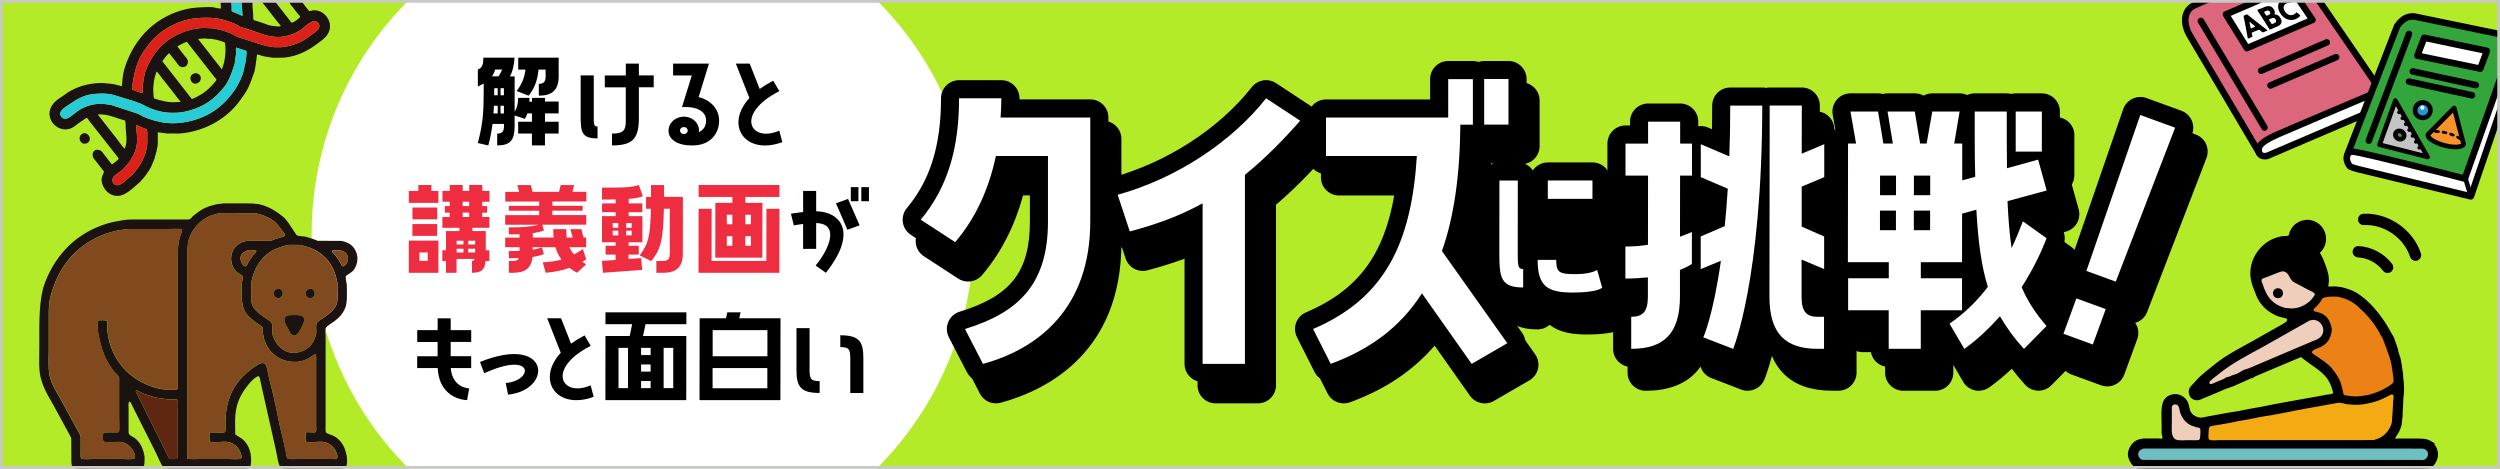 <?xml version="1.0" encoding="UTF-8"?>
<svg id="_バナー" data-name="バナー" xmlns="http://www.w3.org/2000/svg" xmlns:xlink="http://www.w3.org/1999/xlink" viewBox="0 0 640 120">
  <defs>
    <style>
      .cls-1 {
        fill: none;
      }

      .cls-2 {
        clip-path: url(#clippath);
      }

      .cls-3 {
        fill: #f99229;
      }

      .cls-4 {
        fill: #f3aa13;
      }

      .cls-5 {
        fill: #040000;
      }

      .cls-6 {
        fill: #fff;
      }

      .cls-7 {
        fill: #ec8216;
      }

      .cls-8 {
        fill: #ef2d41;
      }

      .cls-9 {
        fill: #f0cebc;
      }

      .cls-10 {
        fill: #b4eb28;
      }

      .cls-11 {
        fill: #32a63a;
      }

      .cls-12 {
        fill: #db211a;
      }

      .cls-13 {
        fill: #c4c4c4;
      }

      .cls-14 {
        fill: #dc667c;
      }

      .cls-15 {
        fill: #c8c8c8;
      }

      .cls-16 {
        fill: #1a1311;
      }

      .cls-17 {
        fill: #6dbfc2;
      }

      .cls-18 {
        fill: #81491e;
      }

      .cls-19 {
        fill: #27ccd6;
      }

      .cls-20 {
        fill: #5f2711;
      }

      .cls-21 {
        fill: #2596d7;
      }
    </style>
    <clipPath id="clippath">
      <rect class="cls-1" width="640" height="120"/>
    </clipPath>
  </defs>
  <g class="cls-2">
    <rect class="cls-10" width="640" height="120"/>
    <circle class="cls-6" cx="164.53" cy="60" r="84.75"/>
    <g>
      <g>
        <g>
          <g>
            <path d="M621.93,113.18c-1.03-.61-2.8-.5-4.45-.5-2.97,0,.33,0-2.64,0-1.3,0,.54,0-.76,0-.46,0-1.17,.1-1.36-.18-.24-.36,.62-1.4,.79-1.69,.37-.61,.7-1.37,.88-2.15,.06-.53,.12-1.07,.18-1.6,.13-.8,.02-1.64,.15-2.37,.04-.92,.07-1.84,.11-2.75,.24-1.46,.23-3.5,0-4.94-.02-.42-.05-.83-.07-1.25-.22-1.18-.31-2.32-.55-3.51-.15-.74-.48-1.44-.66-2.13-.02-.18-.05-.37-.07-.55-.34-.99-.67-1.97-1.01-2.96-.18-.29-.36-.59-.53-.88-.45-.77-.84-1.56-1.3-2.3-1.92-3.07-4.51-6.23-7.61-8.1-1.05-.63-2.27-1-3.6-1.36-.45-.06-.91-.12-1.36-.18-.65-.12-2.15,.22-2.37-.24-.14-.3-.01-.91,.04-1.21,.09-.56,0-1.54-.11-2.02-.33-1.43-.82-2.67-1.34-3.93-.26-.49-.51-.98-.77-1.47-.11-.5,.3-.65,.48-.88,.35-.45,.71-1,.88-1.62,.86-3.06-1.49-5.76-4.34-5.71-.36,.07-.72,.13-1.08,.2-.97,.27-1.82,.89-2.35,1.62-.18,.32-.36,.64-.53,.96-.16,.38-.17,1.02-.5,1.23-.33,.21-1.39,.12-1.86,.2-.69,.12-1.4,.34-2,.59-3.28,1.36-6.72,5.52-5.44,10.66,.17,.7,.45,1.36,.7,1.99,.21,.55,.42,1.09,.62,1.64,.74,1.7,2.03,3.08,3.55,4.01,.62,.38,1.35,.73,2.1,.96,.33,.08,.65,.16,.97,.24,.11,.05,.66,.18,.77,.22,.58,.25,.59,1.06,.02,1.56-.38,.34-1.75,1.06-2.23,1.34-1.47,.83-2.94,1.65-4.41,2.48-3.08,1.83-6.39,3.41-9.35,5.38-1.59,1.06-3,2.27-4.47,3.44-1.05,.84-2.15,1.82-2.99,2.87-.34,.42-.8,.74-1.08,1.21-.39,.64-.23,1.51,.16,2.02,.33,.43,1.15,.75,1.88,.5,1.68-.7,3.36-1.41,5.03-2.11,.5-.22,1-.44,1.51-.66,.67-.23,1.35-.47,2.02-.7,1.49-.62,3.02-1.39,4.5-2,.15-.04,.31-.07,.46-.11,.23-.15,.47-.29,.7-.44,1.78-.74,3.55-1.48,5.33-2.22,2.09-.89,4.18-1.78,6.27-2.66,.52-.11,.7,.21,.94,.38,.57,.42,1.14,.84,1.71,1.27,2.13,1.51,4.32,2.84,5.44,5.36,.17,.39,.95,2.21,.72,2.79-.19,.49-1.57,.5-2.19,.62-2.06,.43-4.17,.73-6.28,1.14-3.28,.62-6.68,1.18-9.94,1.88-1.69,.36-3.42,.55-5.05,.94-1.28,.3-2.48,.38-3.77,.64-1.7,.35-3.42,.61-5.18,.96-.68,.14-1.51,.41-2.32,.24-1.26-.26-2.19-1-2.63-2.08-.15-.62-.31-1.24-.46-1.86-.51-1.33-2.03-2.45-3.9-1.88-2.64,.8-2.11,4.01-2.11,7.37v2.06c.08,.37,.16,.73,.24,1.1,.07,.33-.07,.56-.26,.64-.33,.14-.99,.04-1.4,.04h-3.25c-2.5,0,4.4,0,1.9,0-1.56,0-3.09-.06-4.04,.51-.91,.55-1.62,1.58-1.82,2.83-.16,1.05,.77,2.6,1.29,3.01,1.51,1.21,3.7,.94,6.36,.94,4.5,0-.42,0,4.07,0h59.57c2.98,0,5.33,.26,6.58-1.53,1.32-1.89,.6-4.27-1.1-5.27h0Zm-33.33-52.96c.34-.83,.87-.98,1.71-1.32,1.37-.02,2.09,.52,2.46,1.47,.36,.91-.16,2.24-.73,2.46-.42,.17-1.54-.77-1.86-.96-.41-.24-1.44-.47-1.67-.83-.16-.24,.02-.64,.09-.83h0Zm-8.95,6.25c.84-1.39,2.03-2.51,3.64-3.12,.43-.16,.93-.27,1.4-.37,.21-.02,.42-.04,.62-.05,4.44,0,6.35,2.4,7.51,5.68,.31,.87,.59,1.69,.75,2.77,.07,.47,.04,1.21-.22,1.38-.16,.1-.52,.02-.64-.04-.56-.3-1.11-.6-1.67-.9-.79-.45-2.36-.99-2.87-1.64-.24-.3-.35-.71-.55-1.05-.49-.82-1.29-1.41-2.3-1.71-1.7-.5-3.5,.65-4.69,1.08-.34,.13-1.42,.67-1.71,.26-.31-.44,.55-2.02,.72-2.3h0Zm5.36,12.37c-2.32-.59-3.92-1.92-4.89-3.86-.37-.74-.69-1.58-.96-2.41-.08-.23-.32-.6-.18-.96,.15-.39,.88-.51,1.29-.66,.92-.37,1.84-.73,2.75-1.1,.39-.13,.78-.26,1.18-.38,1.79-.01,1.76,1.81,2.77,2.59,.49,.38,1.08,.59,1.64,.92,.77,.41,1.53,.82,2.3,1.23,.39,.2,1.52,.63,1.64,1.01,.1,.34-.13,.53-.24,.68-.37,.5-.75,1.01-1.23,1.4-.7,.56-1.49,1.04-2.43,1.36-.75,.26-1.91,.42-2.85,.26-.26-.02-.53-.05-.79-.07h0Zm2.11,10.58c-3.86,1.64-7.72,3.28-11.58,4.92-.34,.1-.69,.21-1.03,.31-.67,.28-1.22,.74-1.89,1.03-.43,.15-.86,.29-1.29,.44-.23,.1-.47,.21-.7,.31-.22,.04-.43,.09-.64,.13-.24,.15-.49,.29-.73,.44-.58,.24-1.15,.48-1.73,.72-.27,.13-1.45,.73-1.75,.57-.06-.06-.12-.12-.18-.18-.17-.43,.91-1.2,1.16-1.4,1.4-1.11,2.77-2.19,4.3-3.2,3.51-2.31,7.41-4.15,11.06-6.3,3.02-1.71,6.04-3.42,9.06-5.13,.28-.12,.58-.08,.9-.2,2.49,0,3.61,3.1,1.75,4.58-.63,.5-1.49,.75-2.28,1.08-1.46,.63-2.94,1.26-4.43,1.88h0Zm9.78,4.8c-.86-1.07-2.45-2.08-3.6-2.88-.27-.19-1.34-.79-1.42-1.07-.2-.72,1.62-1.15,2.08-1.38,1.73-.86,2.62-1.97,2.98-4.23,.06-.35-.06-.69-.11-.96-.33-1.63-1.18-2.88-2.54-3.47-.34-.12-.67-.24-1.01-.37-.42-.12-.75-.02-.97-.31-.07-.37,.08-.58,.27-.73,.54-.44,1.03-.97,1.43-1.54,.25-.36,.44-.91,.86-1.08,.35-.07,.7-.15,1.05-.22,.16-.01,.33-.02,.5-.04,.74,0,1.57-.08,2.22,.05,1.82,.37,3.19,1.03,4.41,1.97,.56,.43,1.02,1,1.56,1.43,.43,.34,.83,.77,1.18,1.19,.44,.54,.96,1.02,1.38,1.58,.87,1.16,1.62,2.31,2.32,3.67,.15,.25,.31,.5,.46,.75,.45,1.06,.76,2.13,1.18,3.18,.41,1.04,.77,2.13,1.03,3.29,.2,.91,.26,1.78,.42,2.74,.12,.69,.38,1.99-.13,2.39-1.66,1.29-3.76,2.3-6.1,2.88-.7,.17-1.47,.23-2.21,.35-.93,.15-2.12,.04-2.92-.11-.43-.08-.86-.02-1.14-.24-.24-.18-.19-.48-.27-.83-.17-.71-.32-1.43-.53-2.1-.51-1.59-1.44-2.78-2.37-3.93h0Zm-31.33,15.12c.29-.4,2.17-.53,2.83-.66,1.51-.29,3.15-.55,4.65-.9,.91-.15,1.82-.31,2.74-.46,2.71-.67,5.53-.94,8.31-1.53,4.69-.98,9.56-1.75,14.28-2.65,.79-.15,1.88,.22,2.55,.35,.27,.01,.55,.02,.83,.04,.82,.13,2.26,.12,3.1-.02,1.65-.27,3.17-.61,4.54-1.18,.99-.41,1.89-.91,2.81-1.38,.51,0,.62,.41,.53,.97-.14,.88-.13,1.69-.18,2.61-.08,1.19-.16,2.38-.24,3.56-.36,1.51-1.25,2.74-2.35,3.53-.67,.48-1.42,.81-2.35,1.03-2.63,0-5.25,.01-7.88,.02h-31.84c-.8,0-2.35,.25-2.5-.42-.1-.45,.05-2.74,.18-2.92h0Zm-9.5-5.36c.12-.23,.35-.34,.59-.46,1.46-.02,1.16,1.36,1.56,2.37,.43,1.09,1.09,2.02,2,2.63,.61,.4,1.29,.65,2.08,.88,.39,.12,.75,.03,.94,.33,.15,.24,.04,2.16-.05,2.54-.03,.13-.14,.28-.24,.35-.23,.16-2.18,.07-2.66,.07-.89,0-2.46,.16-3.12-.11-1.5-.62-1.16-2.71-1.16-4.78v-2.65c0-.38-.06-.91,.07-1.18h0Zm65.46,12.53c-.1,.57-.47,1-.94,1.19-.33,.13-.94,.06-1.36,.05h-61.86c-6.11,0-2.8-.01-8.91-.02-.64-.16-1.35-.99-1.01-1.93,.22-.6,.68-.73,1.27-.97h67.94c1.22,0,2.45,.01,3.67,.02,.64,.15,1.35,.73,1.19,1.65h0Z"/>
            <path d="M550.49,120.42c-1.68,0-3.15-.14-4.3-1.06-.6-.48-1.63-2.18-1.44-3.41,.21-1.32,.96-2.49,2.02-3.13,.51-.31,1.12-.45,1.81-.52v-.06h1.18c.28,0,.56,0,.84,0h1.78c.12,0,.26,0,.41,.02,.27,.02,.67,.04,.82-.02,0,0,.03-.06,0-.16l-.24-1.1v-2.15c-.01-.48-.02-.96-.03-1.42-.07-2.86-.13-5.57,2.43-6.35,2.1-.64,3.84,.62,4.42,2.13l.48,1.91c.37,.9,1.18,1.53,2.3,1.76,.56,.12,1.16-.02,1.74-.15,.14-.03,.28-.06,.41-.09,.85-.17,1.69-.32,2.52-.46,.89-.16,1.78-.31,2.66-.49,.58-.12,1.15-.2,1.72-.28,.69-.1,1.35-.19,2.04-.36,.91-.21,1.86-.37,2.78-.53,.76-.13,1.52-.25,2.28-.41,2.12-.45,4.32-.85,6.45-1.23,1.17-.21,2.35-.42,3.5-.64,.89-.17,1.77-.32,2.66-.47,1.2-.2,2.43-.42,3.62-.67,.17-.04,.39-.06,.62-.09,.34-.04,1.13-.14,1.27-.29,.08-.2-.17-1.21-.72-2.45-.96-2.16-2.74-3.41-4.64-4.73l-2.38-1.74c-.06-.05-.12-.1-.17-.15-.16-.15-.22-.21-.42-.16l-11.52,4.86-.76,.46-.46,.11c-.69,.29-1.45,.64-2.21,.99-.75,.34-1.5,.69-2.23,.99l-2.04,.71-1.48,.65-5.04,2.11c-.94,.33-1.94-.06-2.38-.63-.47-.62-.69-1.67-.19-2.5,.2-.33,.45-.58,.7-.82,.14-.14,.29-.28,.42-.44,.74-.92,1.77-1.91,3.06-2.93,.35-.28,.69-.56,1.04-.84,1.1-.89,2.23-1.8,3.46-2.62,1.82-1.21,3.79-2.29,5.7-3.33,1.22-.66,2.47-1.35,3.67-2.06l4.42-2.49c.12-.07,.3-.17,.52-.29,.55-.31,1.39-.78,1.64-1,.2-.17,.3-.41,.27-.61-.02-.12-.08-.2-.18-.24-.05-.02-.2-.06-.34-.09-.18-.05-.36-.1-.42-.12l-.92-.22c-.76-.23-1.54-.59-2.22-1.01-1.66-1.02-2.98-2.51-3.71-4.2l-.63-1.65c-.25-.61-.53-1.31-.71-2.03-1.29-5.17,1.97-9.61,5.69-11.15,.65-.27,1.4-.49,2.09-.61,.19-.03,.47-.04,.76-.05,.28,0,.81-.02,.94-.09,.07-.05,.14-.36,.18-.53,.04-.18,.09-.36,.15-.51l.55-1c.64-.88,1.58-1.53,2.61-1.82l1.12-.21c1.62-.03,3.07,.69,4.01,1.91,.94,1.23,1.24,2.81,.81,4.34-.16,.57-.47,1.15-.96,1.76-.06,.08-.14,.15-.22,.22-.16,.14-.19,.18-.18,.26l.74,1.41c.51,1.23,1.03,2.52,1.38,4.03,.11,.48,.22,1.54,.12,2.18l-.02,.12c-.03,.17-.12,.7-.05,.85,.09,.03,.71,0,1.03-.01,.38-.02,.75-.04,1.03,.01l1.34,.18c1.44,.39,2.67,.75,3.76,1.42,3.44,2.08,6.11,5.63,7.75,8.24,.28,.44,.53,.9,.78,1.36,.17,.32,.35,.64,.53,.95l.53,.88,1.05,3.04,.09,.63c.06,.22,.16,.5,.26,.79,.15,.42,.3,.86,.39,1.32,.13,.65,.22,1.28,.3,1.91,.07,.53,.15,1.07,.25,1.61l.08,1.3c.24,1.46,.24,3.55,0,5.03l-.11,2.7c-.06,.38-.07,.75-.07,1.14,0,.42,0,.85-.08,1.29l-.18,1.58c-.19,.81-.52,1.62-.94,2.32-.04,.06-.1,.16-.19,.27-.13,.18-.49,.7-.57,.96,.16,.03,.47,.02,.65,.01,.11,0,.22,0,.31,0h4.07c1.47-.02,3-.03,3.99,.55l1.34,.79h-.39c.46,.52,.79,1.16,.94,1.87,.24,1.12,0,2.27-.67,3.23-1.23,1.76-3.4,1.74-5.92,1.71-.33,0-.66,0-1,0h-63.64c-.42,0-.83,0-1.23,.01-.37,0-.74,.01-1.09,.01Zm-.72-7.32c-1.03,.01-1.95,.09-2.56,.45-.85,.51-1.45,1.46-1.62,2.53-.14,.88,.72,2.29,1.13,2.62,1.15,.92,2.78,.89,4.85,.86,.4,0,.82-.01,1.25-.01h63.64c.35,0,.68,0,1.01,0,2.47,.03,4.24,.04,5.22-1.35,.54-.76,.72-1.67,.53-2.56-.19-.89-.74-1.66-1.5-2.11l-.08-.05c-.8-.42-2.16-.41-3.47-.39h-4.07c-.09,0-.18,0-.28,.01-.54,.02-1.15,.04-1.43-.38-.33-.49,.09-1.16,.63-1.92,.07-.09,.12-.17,.15-.22,.38-.63,.67-1.35,.83-2.03l.17-1.55c.06-.39,.07-.79,.07-1.18,0-.4,0-.82,.08-1.22l.1-2.7c.23-1.46,.23-3.44,0-4.86l-.08-1.29c-.1-.5-.17-1.05-.25-1.6-.08-.61-.17-1.23-.29-1.86-.08-.4-.22-.81-.36-1.2-.11-.3-.21-.61-.29-.9l-.08-.61-.99-2.88-.49-.8c-.19-.33-.37-.65-.55-.98-.24-.45-.49-.89-.75-1.31-1.59-2.53-4.17-5.97-7.47-7.97-1-.61-2.17-.95-3.49-1.31l-1.3-.17c-.21-.04-.54-.02-.86,0-.81,.04-1.58,.08-1.84-.48-.17-.36-.1-.84-.01-1.35l.02-.11c.08-.51,0-1.44-.1-1.86-.34-1.45-.84-2.7-1.32-3.87l-.79-1.54c-.14-.62,.24-.95,.44-1.13,.04-.04,.09-.07,.12-.11,.41-.53,.68-1.01,.81-1.47,.36-1.27,.11-2.58-.67-3.59-.78-1.01-1.99-1.61-3.26-1.58l-1.01,.19c-.8,.23-1.59,.77-2.09,1.45l-.51,.91c-.02,.06-.05,.2-.08,.33-.09,.38-.19,.81-.55,1.05-.28,.18-.73,.21-1.38,.22-.25,0-.48,.01-.64,.04-.63,.11-1.31,.31-1.91,.56-3.4,1.41-6.37,5.45-5.19,10.16,.17,.67,.43,1.31,.68,1.93l.63,1.65c.66,1.51,1.85,2.86,3.37,3.79,.62,.38,1.33,.7,2,.91l.95,.23c.11,.04,.25,.07,.38,.11,.19,.05,.39,.11,.45,.13,.37,.16,.62,.48,.68,.89,.08,.49-.13,1.02-.55,1.38-.29,.26-.98,.65-1.79,1.1-.21,.12-.38,.22-.51,.29l-4.42,2.49c-1.2,.71-2.47,1.41-3.69,2.07-1.89,1.03-3.85,2.1-5.63,3.29-1.19,.79-2.31,1.7-3.39,2.57-.35,.28-.7,.56-1.05,.84-1.24,.99-2.23,1.93-2.93,2.8-.15,.18-.31,.35-.48,.51-.22,.22-.43,.42-.57,.66-.29,.48-.16,1.16,.14,1.54,.21,.28,.85,.54,1.4,.35l6.51-2.76,2.05-.71c.71-.29,1.44-.63,2.18-.97,.77-.36,1.54-.71,2.3-1.02l.45-.11,.64-.4,11.66-4.92c.71-.16,1.05,.16,1.25,.35,.04,.03,.07,.07,.11,.09l2.35,1.72c1.91,1.33,3.88,2.7,4.93,5.08,.47,1.06,.98,2.47,.72,3.12-.24,.6-1.1,.7-1.94,.8-.21,.03-.41,.05-.55,.08-1.21,.25-2.45,.47-3.65,.67-.88,.15-1.76,.3-2.64,.47-1.16,.22-2.33,.43-3.51,.65-2.12,.38-4.32,.78-6.42,1.23-.77,.16-1.55,.29-2.32,.42-.95,.16-1.84,.31-2.73,.51-.73,.17-1.43,.27-2.11,.37-.55,.08-1.1,.16-1.67,.27-.89,.18-1.78,.34-2.69,.5-.83,.15-1.66,.29-2.5,.46-.12,.02-.25,.05-.38,.08-.63,.14-1.35,.31-2.1,.15-1.4-.29-2.44-1.12-2.93-2.33l-.48-1.92c-.43-1.13-1.74-2.07-3.36-1.57-1.86,.57-1.91,2.47-1.83,5.52,.01,.47,.02,.96,.02,1.44v2.06l.23,1.01c.11,.49-.1,.95-.51,1.12-.32,.14-.77,.11-1.2,.09-.13,0-.26-.02-.36-.02h-2.62Zm70.25,5.1c-.15,0-.3,0-.45-.01-.12,0-.23-.01-.33-.01h-61.86c-3.05,0-3.75,0-4.46,0-.7,0-1.4,0-4.45,0h-.1c-.48-.13-.94-.5-1.2-.98-.25-.47-.29-1.01-.11-1.51,.26-.72,.82-.95,1.36-1.16l.31-.09,71.62,.02c.99,.21,1.8,1.01,1.61,2.15h0c-.12,.69-.56,1.26-1.19,1.52-.22,.09-.48,.11-.75,.11Zm-71.49-.89c3.01,0,3.7,0,4.4,0,.7,0,1.4,0,4.45,0h61.86c.11,0,.24,0,.36,.01,.28,.01,.68,.03,.84-.04,.35-.14,.61-.47,.67-.87,.12-.74-.52-1.09-.87-1.17h-1.74s-1.84,0-1.84,0h-67.85l-.08,.03c-.51,.21-.75,.31-.87,.66-.13,.35-.04,.64,.06,.82,.15,.29,.41,.47,.61,.54Zm9.96-4.15c-.58,0-1.12-.04-1.49-.19-1.53-.63-1.48-2.45-1.43-4.2,0-.32,.02-.65,.02-.97v-2.92c-.01-.16-.02-.32-.01-.48h-.19l.32-.62c.17-.33,.47-.49,.71-.61l.25-.08c1.37-.03,1.62,1.06,1.76,1.84,.05,.28,.11,.56,.2,.8,.42,1.07,1.06,1.91,1.84,2.43,.56,.37,1.19,.6,1.96,.83,.1,.03,.21,.04,.3,.06,.27,.04,.64,.09,.87,.45,.29,.45,.06,2.64,0,2.87-.06,.23-.22,.46-.41,.59-.21,.15-.62,.2-2.46,.16-.19,0-.35,0-.45,0-.22,0-.48,.01-.77,.02-.34,.01-.69,.03-1.03,.03Zm-2.02-9.02v.03c-.07,.1-.05,.48-.05,.68,0,.11,0,.21,0,.3v2.65c0,.33,0,.67-.02,1-.05,1.85-.01,3.01,.91,3.39,.41,.17,1.42,.13,2.16,.1,.29-.01,.57-.02,.8-.02,.1,0,.27,0,.47,0,.48,.01,1.76,.04,2.01-.03-.02,0,.01-.05,.02-.08,.09-.35,.16-1.98,.08-2.25,0,.02-.07,0-.25-.02-.14-.02-.28-.04-.43-.08-.85-.25-1.55-.51-2.19-.94-.93-.62-1.68-1.6-2.16-2.83-.12-.31-.18-.64-.24-.95-.16-.83-.26-1.12-.82-1.15-.16,.08-.25,.14-.3,.2Zm10.17,9.01c-.77,0-1.5-.13-1.66-.8-.08-.35-.02-2.89,.25-3.26l.77-1.06v.63c.42-.12,.99-.21,1.67-.3,.26-.04,.5-.07,.66-.1,.5-.1,1.02-.19,1.54-.28,1.03-.19,2.1-.38,3.09-.61l2.77-.47c1.51-.37,3.12-.63,4.67-.88,1.19-.19,2.42-.39,3.62-.64,2.9-.61,5.91-1.14,8.82-1.66,1.83-.32,3.66-.65,5.47-.99,.69-.13,1.53,.07,2.19,.23,.19,.05,.36,.09,.52,.12l.77,.03c.81,.13,2.2,.12,3.01-.01,1.91-.31,3.28-.67,4.45-1.15,.74-.31,1.45-.67,2.13-1.03l.83-.38c.35,0,.62,.17,.75,.31,.22,.26,.29,.65,.21,1.16-.1,.59-.12,1.15-.14,1.75,0,.27-.02,.54-.04,.82l-.24,3.57c-.38,1.6-1.27,2.94-2.53,3.84-.73,.52-1.52,.87-2.5,1.1l-7.98,.03h-31.84c-.15,0-.33,0-.52,.02-.24,.01-.49,.03-.73,.03Zm-.72-3.55c-.06,.26-.19,2.22-.11,2.57,.13,.18,1.14,.13,1.52,.11,.21-.01,.4-.02,.57-.02l39.72-.02c.77-.19,1.47-.49,2.11-.95,1.09-.78,1.87-1.95,2.18-3.28l.23-3.5c.02-.27,.03-.54,.04-.79,.02-.63,.05-1.22,.15-1.85,.05-.32,0-.45-.01-.47h0s-.54,.27-.54,.27c-.7,.36-1.42,.74-2.2,1.06-1.23,.51-2.66,.88-4.63,1.2-.9,.15-2.39,.16-3.24,.02l-.78-.03c-.23-.04-.42-.09-.62-.13-.59-.14-1.32-.32-1.84-.22-1.81,.34-3.64,.67-5.48,.99-2.9,.51-5.91,1.05-8.79,1.65-1.22,.26-2.46,.46-3.65,.65-1.54,.25-3.12,.5-4.64,.87l-2.77,.47c-.99,.23-2.07,.43-3.11,.62-.52,.09-1.03,.19-1.53,.28-.17,.03-.42,.07-.71,.11-.49,.07-1.63,.22-1.86,.4Zm37.22-7.68c-.89,0-1.71-.14-2-.19-.13-.02-.25-.03-.37-.04-.31-.03-.66-.06-.95-.28-.3-.24-.35-.56-.38-.82-.01-.08-.02-.16-.04-.25l-.14-.6c-.12-.5-.23-1-.38-1.47-.5-1.57-1.45-2.75-2.3-3.8l-.14-.18c-.71-.8-1.83-1.57-2.82-2.25l-.54-.38c-.06-.04-.17-.11-.29-.18-.84-.52-1.21-.8-1.29-1.12-.26-.94,1.03-1.41,1.89-1.72,.17-.06,.32-.11,.41-.16,1.67-.83,2.42-1.89,2.74-3.91,.03-.2-.02-.42-.07-.63l-.04-.18c-.32-1.56-1.11-2.65-2.29-3.17l-.99-.36c-.09-.03-.2-.04-.3-.05-.25-.03-.6-.07-.86-.4l-.08-.18c-.08-.47,.06-.85,.43-1.14,.49-.39,.94-.88,1.35-1.46,.06-.09,.12-.2,.18-.3,.19-.33,.42-.75,.87-.93l1.67-.29c.23,0,.43,0,.63-.01,.58-.02,1.18-.03,1.71,.07,1.78,.36,3.23,1.01,4.58,2.05,.31,.24,.59,.52,.86,.78,.23,.23,.46,.46,.71,.65,.43,.35,.86,.78,1.24,1.26,.19,.23,.39,.45,.6,.67,.27,.3,.55,.59,.79,.92,.94,1.25,1.69,2.44,2.36,3.74l.44,.72c.28,.66,.5,1.27,.71,1.88,.16,.46,.32,.91,.5,1.37,.46,1.17,.8,2.27,1.05,3.35,.13,.57,.2,1.1,.27,1.67,.05,.36,.09,.72,.16,1.09l.03,.14c.14,.85,.36,2.12-.31,2.65-1.74,1.35-3.9,2.38-6.26,2.96-.47,.12-.96,.18-1.44,.24-.27,.03-.54,.07-.8,.11-.35,.06-.71,.08-1.06,.08Zm-5.36-7.28c.71,.92,1.46,2.02,1.9,3.38,.16,.49,.28,1.01,.4,1.53l.14,.59c.03,.12,.04,.23,.06,.33,.02,.12,.03,.24,.06,.26,.09,.07,.29,.09,.5,.1,.15,.01,.3,.03,.46,.06,.78,.14,1.93,.25,2.77,.11,.27-.05,.55-.08,.83-.12,.47-.06,.92-.12,1.34-.22,2.24-.56,4.3-1.53,5.94-2.81,.27-.21,.07-1.44,0-1.84l-.03-.15c-.06-.39-.11-.76-.16-1.12-.07-.55-.14-1.06-.26-1.59-.23-1.04-.56-2.1-1.01-3.23-.18-.46-.35-.93-.51-1.4-.21-.59-.41-1.18-.66-1.77l-.43-.7c-.66-1.29-1.38-2.43-2.29-3.64-.22-.3-.48-.58-.74-.85-.22-.24-.43-.47-.63-.72-.35-.43-.73-.82-1.11-1.13-.27-.22-.52-.46-.77-.71-.26-.26-.51-.51-.78-.72-1.24-.96-2.59-1.56-4.24-1.89-.43-.09-.98-.07-1.52-.06-.21,0-.42,.01-.62,.01l-.46,.04-1,.21c-.1,.05-.24,.3-.37,.54-.08,.13-.15,.26-.23,.38-.45,.64-.96,1.19-1.51,1.63-.08,.06-.12,.11-.13,.19,.04,.01,.1,.02,.21,.03,.15,.02,.3,.04,.48,.09l1.04,.38c1.47,.64,2.43,1.95,2.81,3.79l.03,.15c.06,.26,.14,.59,.08,.95-.37,2.31-1.27,3.58-3.21,4.54-.11,.05-.29,.12-.5,.19-.86,.31-1.31,.54-1.36,.7,.08,.08,.7,.47,.93,.61,.14,.09,.25,.16,.33,.21l.54,.37c1.12,.77,2.38,1.64,3.15,2.59l.56,.69h-.02Zm-31.85,4.1c-.13,0-.23-.03-.33-.07l-.35-.32-.03-.08c-.25-.64,.49-1.27,1.2-1.82l.09-.07c1.36-1.08,2.76-2.19,4.33-3.22,2.12-1.4,4.42-2.64,6.63-3.84,1.47-.8,2.99-1.62,4.45-2.48l9.06-5.13c.24-.1,.43-.13,.59-.15,.13-.02,.25-.04,.37-.08l.14-.03h0c1.33,0,2.48,.81,2.92,2.07,.42,1.21,.06,2.49-.92,3.26-.52,.41-1.15,.66-1.76,.89-.21,.08-.41,.16-.61,.25-1.47,.63-2.94,1.26-4.43,1.88l-.08,.03-11.5,4.89-1.07,.33c-.28,.12-.57,.29-.88,.48-.3,.18-.62,.38-.97,.53l-2.64,.89-.67,.4-1.89,.79c-.84,.4-1.33,.58-1.67,.58Zm26.23-16.43c-.17,.05-.33,.08-.47,.1-.13,.02-.24,.03-.34,.07l-9.01,5.11c-1.46,.86-2.99,1.69-4.47,2.49-2.2,1.19-4.48,2.42-6.57,3.8-1.53,1.01-2.92,2.11-4.27,3.17l-.1,.07c-.51,.39-.74,.63-.84,.76,.15-.05,.49-.17,1.14-.48l.13-.06,1.74-.72,.81-.47,.64-.13,.61-.28,1.32-.46c.27-.12,.54-.29,.83-.46,.32-.2,.66-.4,1.03-.56l1.06-.33,11.62-4.94c1.46-.61,2.91-1.22,4.34-1.84,.21-.09,.42-.17,.64-.26,.58-.23,1.13-.44,1.54-.77,.84-.66,.88-1.63,.64-2.32-.25-.71-.92-1.48-2.06-1.5Zm-5.54-2.91c-.3,0-.6-.02-.89-.07l-2.34-.21,.46-.21c-1.83-.71-3.21-1.97-4.1-3.74-.35-.7-.68-1.53-.98-2.47-.01-.04-.03-.09-.06-.14-.11-.25-.29-.66-.12-1.1,.2-.5,.79-.68,1.26-.82,.1-.03,.19-.06,.27-.09l3-1.18,1.08-.33s.02,0,.02,0c1.38,0,1.89,.93,2.3,1.69,.21,.39,.42,.76,.71,.99,.28,.22,.6,.38,.95,.55,.21,.11,.43,.21,.64,.34l2.29,1.23c.07,.03,.17,.08,.28,.13,.8,.36,1.42,.68,1.56,1.13,.15,.5-.13,.84-.26,1-.44,.6-.84,1.13-1.36,1.53-.82,.65-1.65,1.12-2.55,1.43-.56,.19-1.37,.35-2.17,.35Zm-1.51-.98l.73,.07c.93,.16,2.03-.01,2.67-.24,.8-.28,1.56-.7,2.3-1.29,.43-.34,.78-.79,1.15-1.31l.08-.1c.12-.14,.12-.16,.1-.21-.1-.15-.82-.48-1.1-.6-.13-.06-.24-.11-.33-.15l-2.31-1.24c-.21-.12-.41-.22-.61-.32-.37-.18-.74-.37-1.09-.64-.44-.34-.69-.8-.94-1.26-.42-.78-.71-1.23-1.51-1.24l-1.11,.36-2.73,1.09c-.11,.04-.22,.07-.33,.11-.18,.05-.67,.2-.71,.32-.04,.11,.04,.29,.1,.45,.03,.08,.07,.15,.09,.22,.29,.9,.6,1.69,.93,2.35,.95,1.89,2.45,3.08,4.6,3.63Zm8.02-5.2c-.25,0-.49-.07-.6-.13l-1.69-.91c-.25-.14-.57-.29-.9-.44-.83-.38-1.69-.78-2.1-1.3-.17-.22-.28-.46-.39-.69-.06-.14-.12-.27-.2-.4-.43-.73-1.14-1.25-2.05-1.52-1.19-.35-2.49,.24-3.55,.71-.32,.14-.61,.27-.87,.37l-.18,.07c-.59,.24-1.57,.66-2.02,.03-.46-.64,.33-2.14,.7-2.76l.19-.33h.02c.93-1.4,2.15-2.4,3.65-2.97,.46-.17,.97-.29,1.46-.39l.68-.06h0c5.17,0,6.96,3.18,7.94,5.96,.34,.94,.61,1.75,.77,2.85,0,.06,.2,1.4-.41,1.8-.13,.08-.29,.11-.45,.11Zm-8.7-6.35c.34,0,.67,.04,1.01,.14,1.12,.33,2,.98,2.54,1.9,.09,.15,.17,.32,.24,.48,.09,.2,.17,.38,.28,.52,.28,.36,1.12,.75,1.79,1.06,.36,.17,.7,.32,.96,.47l1.66,.9s.2,.05,.26,.03c0-.05,.05-.51-.02-.94-.15-1.02-.41-1.79-.73-2.69-1.34-3.78-3.47-5.39-7.12-5.39l-.58,.05c-.41,.09-.89,.19-1.29,.34-1.42,.54-2.57,1.53-3.42,2.94l-.12,.2c-.34,.63-.67,1.45-.61,1.66,.07-.02,.42-.12,.98-.35l.22-.09c.25-.09,.52-.21,.82-.35,.91-.41,1.99-.89,3.12-.89Zm7.49-3.6c-.45,0-1-.36-1.65-.82-.13-.09-.24-.17-.3-.21-.13-.08-.34-.15-.55-.23-.51-.19-1.04-.39-1.26-.73-.28-.42-.06-.95,.04-1.21l.4,.14-.39-.16c.39-.93,1-1.17,1.76-1.48l.33-.1c1.49-.02,2.4,.55,2.86,1.74,.44,1.13-.19,2.7-.97,3.01-.09,.03-.18,.05-.27,.05Zm-1.53-3.95l-.1,.04c-.7,.28-1.05,.42-1.3,1.02h0c-.12,.29-.13,.4-.12,.44,.08,.1,.58,.29,.85,.39,.27,.1,.51,.2,.68,.29,.08,.05,.22,.14,.38,.25,.26,.18,.93,.66,1.15,.66h0c.29-.12,.74-1.18,.45-1.9-.33-.83-.92-1.2-1.98-1.2Z"/>
          </g>
          <path d="M590.18,61.87c.32,.19,1.44,1.12,1.86,.96,.57-.23,1.09-1.55,.73-2.46-.37-.95-1.09-1.49-2.46-1.47-.83,.34-1.36,.5-1.71,1.32-.08,.18-.25,.58-.09,.83,.23,.35,1.26,.59,1.67,.83h0Z"/>
          <path d="M580.65,68.51c1.19-.44,2.99-1.58,4.69-1.08,1.01,.3,1.81,.89,2.3,1.71,.2,.34,.31,.75,.55,1.05,.51,.65,2.08,1.18,2.87,1.64,.56,.3,1.11,.6,1.67,.9,.13,.06,.49,.14,.64,.04,.26-.17,.29-.91,.22-1.38-.16-1.09-.44-1.91-.75-2.77-1.16-3.28-3.08-5.68-7.51-5.68-.21,.02-.42,.04-.62,.05-.47,.1-.97,.2-1.4,.37-1.61,.61-2.8,1.73-3.64,3.12-.16,.27-1.03,1.86-.72,2.3,.29,.41,1.37-.13,1.71-.26h0Z"/>
          <path class="cls-9" d="M588.66,78.65c.93-.32,1.72-.8,2.43-1.36,.48-.38,.87-.89,1.23-1.4,.1-.15,.34-.34,.24-.68-.12-.38-1.25-.82-1.64-1.01-.77-.41-1.53-.82-2.3-1.23-.56-.33-1.15-.54-1.64-.92-1.01-.78-.98-2.6-2.77-2.59-.39,.13-.78,.26-1.18,.38-.92,.37-1.84,.73-2.75,1.1-.41,.15-1.13,.27-1.29,.66-.14,.36,.11,.72,.18,.96,.27,.83,.58,1.67,.96,2.41,.97,1.94,2.57,3.27,4.89,3.86,.26,.02,.53,.05,.79,.07,.94,.16,2.1,0,2.85-.26h0Z"/>
          <path class="cls-7" d="M599.81,100.24c.09,.35,.04,.64,.27,.83,.28,.22,.71,.16,1.14,.24,.8,.15,1.99,.26,2.92,.11,.74-.12,1.5-.17,2.21-.35,2.34-.58,4.44-1.59,6.1-2.88,.51-.4,.24-1.7,.13-2.39-.16-.96-.22-1.83-.42-2.74-.26-1.16-.62-2.25-1.03-3.29-.41-1.05-.73-2.12-1.18-3.18-.15-.25-.31-.5-.46-.75-.69-1.36-1.44-2.52-2.32-3.67-.42-.56-.94-1.04-1.38-1.58-.34-.43-.75-.85-1.18-1.19-.54-.44-1-1-1.56-1.43-1.22-.94-2.6-1.6-4.41-1.97-.66-.13-1.49-.06-2.22-.05-.16,.01-.33,.02-.5,.04-.35,.07-.7,.15-1.05,.22-.43,.17-.61,.73-.86,1.08-.41,.57-.89,1.11-1.43,1.54-.2,.16-.34,.37-.27,.73,.23,.3,.56,.19,.97,.31,.34,.12,.67,.24,1.01,.37,1.35,.59,2.2,1.84,2.54,3.47,.05,.27,.17,.6,.11,.96-.36,2.25-1.24,3.37-2.98,4.23-.45,.23-2.27,.66-2.08,1.38,.08,.28,1.14,.87,1.42,1.07,1.15,.81,2.74,1.82,3.6,2.88,.93,1.16,1.86,2.34,2.37,3.93,.21,.66,.36,1.38,.53,2.1h0Z"/>
          <path class="cls-9" d="M592.09,81.88c-.33,.12-.62,.09-.9,.2-3.02,1.71-6.04,3.42-9.06,5.13-3.65,2.16-7.55,3.99-11.06,6.3-1.53,1-2.9,2.09-4.3,3.2-.24,.19-1.33,.96-1.16,1.4,.06,.06,.12,.12,.18,.18,.3,.16,1.47-.44,1.75-.57,.58-.24,1.15-.48,1.73-.72,.24-.15,.49-.29,.73-.44,.22-.04,.43-.09,.64-.13,.23-.1,.47-.21,.7-.31,.43-.15,.86-.29,1.29-.44,.67-.29,1.22-.75,1.89-1.03,.34-.1,.69-.21,1.03-.31,3.86-1.64,7.72-3.28,11.58-4.92,1.49-.62,2.96-1.25,4.43-1.88,.79-.34,1.65-.59,2.28-1.08,1.86-1.47,.74-4.58-1.75-4.58h0Z"/>
          <path class="cls-4" d="M567.9,112.68h31.84c2.63,0,5.25-.01,7.88-.02,.93-.22,1.68-.55,2.35-1.03,1.1-.79,1.99-2.02,2.35-3.53,.08-1.19,.16-2.38,.24-3.56,.06-.92,.04-1.73,.18-2.61,.09-.56-.02-.98-.53-.97-.93,.47-1.82,.97-2.81,1.38-1.36,.56-2.88,.91-4.54,1.18-.84,.14-2.28,.15-3.1,.02-.27-.01-.55-.02-.83-.04-.68-.13-1.76-.5-2.55-.35-4.72,.89-9.59,1.66-14.28,2.65-2.78,.58-5.6,.86-8.31,1.53-.91,.15-1.82,.31-2.74,.46-1.5,.36-3.14,.61-4.65,.9-.66,.13-2.53,.26-2.83,.66-.13,.19-.29,2.48-.18,2.92,.15,.67,1.7,.42,2.5,.42h0Z"/>
          <path class="cls-9" d="M557.16,112.57c.66,.27,2.24,.11,3.12,.11,.48,0,2.44,.09,2.66-.07,.1-.07,.2-.22,.24-.35,.1-.37,.21-2.3,.05-2.54-.19-.3-.55-.22-.94-.33-.79-.23-1.47-.48-2.08-.88-.91-.61-1.57-1.54-2-2.63-.4-1.01-.1-2.39-1.56-2.37-.24,.12-.47,.23-.59,.46-.14,.26-.07,.8-.07,1.18v2.65c0,2.07-.34,4.15,1.16,4.78h0Z"/>
          <path class="cls-17" d="M620.35,114.85c-1.22,0-2.45-.01-3.67-.02h-67.94c-.59,.24-1.05,.38-1.27,.97-.34,.94,.37,1.77,1.01,1.93,6.11,0,2.8,.01,8.91,.02h61.86c.42,0,1.03,.08,1.36-.05,.47-.19,.84-.62,.94-1.19,.16-.93-.55-1.51-1.19-1.65h0Z"/>
        </g>
        <circle cx="583.16" cy="75.06" r="1.27"/>
      </g>
      <g>
        <path class="cls-5" d="M611.23,69.9c-.44,0-.87-.2-1.16-.58-1.52-2-3.92-3.28-6.43-3.43-.8-.05-1.41-.73-1.37-1.53,.05-.8,.72-1.41,1.53-1.37,3.35,.19,6.56,1.9,8.58,4.57,.48,.64,.36,1.55-.28,2.04-.26,.2-.57,.29-.88,.29Z"/>
        <path class="cls-5" d="M618.37,66.77c-.61,0-1.18-.39-1.38-1-1.59-4.9-6.66-8.4-11.82-8.15-.84,.04-1.48-.58-1.52-1.38-.04-.8,.58-1.48,1.38-1.52,6.4-.32,12.74,4.05,14.72,10.15,.25,.76-.17,1.58-.93,1.83-.15,.05-.3,.07-.45,.07Z"/>
      </g>
    </g>
    <g>
      <g>
        <path class="cls-14" d="M561.53,1.48c-2.49,1.26-2.67,4.5-1.08,7.38l17.96,30.39,31.03-16.1-22.52-32.83-25.38,11.16Z"/>
        <path d="M578.41,40.08c-.29,0-.57-.15-.72-.41l-17.96-30.39c-1.1-1.99-1.43-4.09-.9-5.79,.38-1.23,1.18-2.19,2.32-2.77,.01,0,.03-.01,.04-.02l25.38-11.16c.37-.16,.8-.04,1.03,.29l22.52,32.83c.14,.2,.18,.44,.12,.68-.06,.23-.21,.43-.43,.54l-31.03,16.1c-.12,.06-.25,.09-.38,.09Zm-16.52-37.85c-.73,.37-1.22,.96-1.46,1.76-.38,1.25-.1,2.91,.76,4.46l17.54,29.68,29.48-15.3-21.6-31.48-24.73,10.87Z"/>
      </g>
      <g>
        <path class="cls-6" d="M578.21,38.38c.08,1.43,.99,1.73,2.13,1.55l27.38-11.71,1.7-5.03s-22.98,9.71-26.18,11.14c-3.2,1.43-5.11,2.61-5.03,4.04h0Z"/>
        <path d="M579.79,40.82c-.63,0-1.16-.17-1.57-.5-.52-.42-.8-1.05-.85-1.89h0c-.11-1.94,1.94-3.25,5.52-4.85,3.17-1.42,25.97-11.05,26.2-11.15,.3-.13,.65-.07,.9,.16,.24,.22,.33,.57,.22,.88l-1.7,5.03c-.08,.23-.25,.41-.46,.5l-27.38,11.71c-.06,.03-.13,.05-.2,.06-.24,.04-.46,.06-.67,.06Zm28.23-16.13c-5.39,2.28-21.81,9.23-24.45,10.41-2.14,.96-4.59,2.19-4.53,3.23h0c.01,.24,.06,.55,.23,.69,.15,.12,.44,.15,.83,.1l26.94-11.52,.98-2.91Z"/>
      </g>
      <path d="M579.72,33.48c-.29,0-.56-.15-.72-.41l-16.3-27.27c-.24-.4-.11-.91,.29-1.15,.4-.24,.91-.11,1.15,.29l16.3,27.27c.24,.4,.11,.91-.29,1.15-.13,.08-.28,.12-.43,.12Z"/>
      <g>
        <polygon class="cls-6" points="569.84 3.68 575.2 12.33 592 5.09 586.24 -3.38 569.84 3.68"/>
        <path d="M575.2,13.17c-.28,0-.55-.14-.71-.4l-5.36-8.65c-.13-.21-.16-.46-.09-.69,.07-.23,.24-.42,.47-.52l16.4-7.06c.37-.16,.8-.03,1.02,.3l5.76,8.47c.14,.21,.18,.46,.11,.7-.07,.24-.24,.44-.47,.53l-16.8,7.24c-.11,.05-.22,.07-.33,.07Zm-4.13-9.1l4.47,7.21,15.21-6.56-4.8-7.06-14.88,6.4Z"/>
      </g>
      <path d="M581.24,22.71c-.32,0-.63-.19-.77-.51-.18-.42,.01-.92,.44-1.1l16.81-7.24c.42-.18,.92,.01,1.1,.44,.18,.42-.01,.92-.44,1.1l-16.81,7.24c-.11,.05-.22,.07-.33,.07Z"/>
      <path d="M578.85,18.94c-.32,0-.63-.19-.77-.51-.18-.42,.01-.92,.44-1.1l16.81-7.25c.42-.18,.92,.01,1.1,.44,.18,.42-.01,.92-.44,1.1l-16.81,7.25c-.11,.05-.22,.07-.33,.07Z"/>
      <g>
        <path d="M576.56,8.31c-.11,.04-.13,.1-.1,.22,.03,.15,.07,.3,.16,.65,.04,.19,.03,.23-.14,.3l-.84,.35c-.11,.04-.16,.05-.2,0-.02-.03-.03-.07-.03-.13-.12-.67-.18-1.03-.24-1.35l-.52-2.76c-.07-.37-.15-.81-.28-1.34-.04-.19-.02-.23,.15-.3l.53-.22c.17-.07,.22-.06,.39,.08,.47,.39,.88,.71,1.18,.94l2.48,1.94c.32,.25,.65,.5,1.25,.96,.06,.04,.1,.07,.11,.1,.04,.05,0,.09-.11,.13l-.91,.37c-.17,.07-.22,.06-.39-.08-.3-.27-.43-.37-.56-.48-.11-.1-.17-.11-.28-.06l-1.65,.68h0Zm-.41-1.24c.01,.06,.03,.1,.05,.13,.04,.06,.1,.06,.2,.01l.8-.33c.11-.04,.14-.08,.1-.14-.02-.03-.05-.07-.1-.1l-1.19-.97c-.05-.05-.1-.06-.13-.05s-.04,.05-.02,.11l.29,1.35h0Z"/>
        <path d="M582.16,7.13c-.31,.13-.88,.38-.93,.4-.14,.06-.22,.03-.31-.11-.03-.05-.49-.81-.72-1.17l-1.49-2.34c-.23-.36-.73-1.11-.76-1.16-.09-.14-.07-.21,.06-.27,.05-.02,.64-.25,.95-.37l.68-.28c1.04-.43,1.84-.41,2.41,.49,.25,.39,.4,.8,.25,1.2-.02,.07-.03,.11-.01,.14s.06,.03,.16,.04c.45,.02,.91,.24,1.27,.8,.71,1.1,.35,1.85-.88,2.35l-.67,.28h0Zm-2.08-3.27c.11,.17,.16,.19,.33,.12l.38-.16c.45-.18,.52-.46,.27-.84-.18-.29-.47-.36-.85-.2l-.45,.18c-.17,.07-.18,.12-.07,.29l.38,.6h0Zm1.36,2.14c.11,.17,.16,.19,.33,.12l.43-.18c.49-.2,.64-.56,.37-.97-.23-.36-.54-.49-1.03-.29l-.55,.23c-.17,.07-.18,.12-.07,.29l.51,.8h0Z"/>
        <path d="M588.85,3.91c.04,.06,.01,.12-.05,.2-.26,.32-.67,.6-1.08,.77-1.51,.63-3.05-.04-3.93-1.42-.98-1.53-.83-3.06,.89-3.77,.39-.16,.81-.24,1.24-.24,.13,0,.2,.02,.24,.08,.02,.03,.03,.08,.05,.14l.21,.86c.03,.12,.03,.17-.02,.19-.03,.01-.08,.02-.16,0-.28-.02-.57,.02-.82,.12-.94,.39-1.02,1.25-.48,2.1,.47,.74,1.32,1.17,2.21,.8,.27-.11,.51-.28,.64-.47,.04-.06,.07-.09,.1-.1,.05-.02,.1,.01,.2,.1l.63,.53c.05,.05,.09,.08,.12,.12h0Z"/>
      </g>
    </g>
    <g>
      <g>
        <path class="cls-11" d="M618.06,4.22c-1.73-.12-3.01,.53-4.38,2.42l-12.69,32.79,31.26,9.86,9.76-29.78,1.45-10.05-25.39-5.24h0Z"/>
        <path d="M632.25,50.13c-.08,0-.17-.01-.25-.04l-31.26-9.86c-.22-.07-.4-.23-.5-.44-.1-.21-.11-.45-.03-.66l12.69-32.79c.03-.07,.06-.13,.1-.19,1.51-2.08,3.02-2.9,5.1-2.76,.04,0,.09,0,.13,.02l25.39,5.24c.43,.09,.72,.5,.66,.94l-1.45,10.05s-.02,.1-.03,.14l-9.76,29.78c-.12,.35-.44,.58-.8,.58Zm-30.16-11.23l29.62,9.34,9.48-28.92,1.32-9.2-24.56-5.07c-1.16-.07-2.24,.25-3.53,1.99l-12.33,31.86Z"/>
      </g>
      <g>
        <path class="cls-6" d="M643.74,9.74l.18,7.19-11.37,33.35s-28.28-6.8-28.86-6.97c-2.18-.62-2.08-.64-2.39-1.13-.96-1.48-.56-3.22,.84-3.37,1.3-.14,27.7,6.59,28.87,6.93l12.73-36.01h0Z"/>
        <path d="M632.55,51.11c-.06,0-.13,0-.2-.02-2.9-.7-28.31-6.81-28.9-6.98-2.02-.57-2.37-.69-2.82-1.41-.75-1.16-.91-2.45-.44-3.42,.35-.74,1.03-1.22,1.85-1.31,1.43-.15,23.96,5.61,28.43,6.76l12.46-35.22c.04-.14,.11-.27,.21-.37,.16-.16,.37-.25,.6-.25h0c.27,0,.53,.13,.68,.35,.11,.16,.16,.35,.15,.53l.18,7.12c0,.1-.01,.2-.04,.29l-11.37,33.35c-.12,.35-.44,.57-.79,.57Zm-30.37-11.47c-.21,.02-.37,.14-.47,.36-.17,.37-.15,1.04,.29,1.72l.06,.1s.05,.08,.07,.11c.15,.11,1.17,.4,1.79,.57,.54,.15,18.19,4.4,28.09,6.78l11.07-32.48-.06-2.5-11.22,31.72c-.15,.42-.59,.65-1.02,.52-1.51-.44-26.88-6.88-28.59-6.9Z"/>
      </g>
      <path d="M632.55,50.87c-.26,0-.49-.17-.57-.42l-1.48-4.86c-.1-.32,.08-.65,.4-.75,.31-.1,.65,.08,.75,.4l1.48,4.86c.1,.32-.08,.65-.4,.75-.06,.02-.12,.03-.17,.03Z"/>
      <g>
        <path d="M606.42,36.83c-.1,0-.2-.02-.29-.05-.43-.16-.65-.65-.49-1.08l10.28-27.32c.16-.43,.64-.65,1.08-.49,.43,.16,.65,.65,.49,1.08l-10.28,27.32c-.13,.34-.44,.54-.78,.54Z"/>
        <g>
          <polygon class="cls-6" points="636.65 13.02 634.95 17.58 618.85 14.24 620.59 9.66 636.65 13.02"/>
          <path d="M634.96,18.42c-.06,0-.11,0-.17-.02l-16.11-3.33c-.24-.05-.45-.2-.56-.42-.12-.21-.13-.47-.05-.7l1.74-4.58c.15-.38,.54-.61,.95-.52l16.06,3.35c.24,.05,.44,.2,.56,.41,.12,.21,.14,.47,.05,.7l-1.7,4.56c-.12,.33-.44,.55-.78,.55Zm-14.98-4.79l14.44,2.99,1.11-2.98-14.41-3.01-1.14,3Z"/>
        </g>
        <path d="M632.83,25.23c-.06,0-.12,0-.18-.02l-16.13-3.5c-.45-.1-.74-.54-.64-1,.1-.45,.54-.74,1-.64l16.13,3.5c.45,.1,.74,.54,.64,1-.08,.39-.43,.66-.82,.66Z"/>
        <path d="M633.81,22.63c-.06,0-.12,0-.18-.02l-16.13-3.5c-.45-.1-.74-.54-.64-1s.53-.74,1-.64l16.13,3.5c.45,.1,.74,.54,.64,1-.08,.39-.43,.66-.82,.66Z"/>
        <g>
          <g>
            <path class="cls-13" d="M613.22,25.75l-4.04,11.29,12.29,3.12-8.25-14.42h0Zm.02,8.48c.14-.55,.74-.85,1.34-.66,.6,.19,.98,.79,.84,1.34s-.74,.85-1.34,.66-.98-.79-.84-1.34Z"/>
            <path d="M621.46,40.77s-.1,0-.15-.02l-12.29-3.12c-.16-.04-.3-.15-.38-.3s-.09-.32-.04-.48l4.04-11.29c.08-.22,.28-.37,.51-.39,.23-.02,.46,.1,.57,.3l8.25,14.42c.12,.21,.1,.47-.04,.66-.11,.15-.29,.24-.48,.24Zm-11.5-4.14l10.28,2.61-6.9-12.07-3.38,9.45Zm4.49-.4c-.18,0-.36-.03-.54-.08-.9-.28-1.46-1.2-1.25-2.06,.1-.41,.36-.75,.73-.96,.4-.23,.9-.27,1.37-.13,.9,.28,1.46,1.2,1.25,2.06-.1,.41-.36,.75-.73,.96-.25,.14-.54,.21-.83,.21Zm-.22-2.11c-.09,0-.17,.02-.24,.06-.08,.05-.14,.12-.16,.21-.06,.24,.15,.53,.44,.62,.15,.05,.31,.04,.42-.03,.08-.05,.14-.12,.16-.21,.06-.25-.14-.53-.44-.62-.06-.02-.13-.03-.19-.03Z"/>
          </g>
          <g>
            <path d="M614.15,29.25c-.17,0-.33-.09-.42-.25-.13-.23-.04-.52,.19-.65l.51-.28c.23-.13,.52-.04,.65,.19,.13,.23,.04,.52-.19,.65l-.51,.28c-.07,.04-.15,.06-.23,.06Z"/>
            <path d="M615.01,30.76c-.17,0-.33-.09-.42-.25-.13-.23-.04-.52,.19-.65l.51-.28c.23-.13,.52-.04,.65,.19,.13,.23,.04,.52-.19,.65l-.51,.28c-.07,.04-.15,.06-.23,.06Z"/>
            <path d="M615.87,32.27c-.17,0-.33-.09-.42-.25-.13-.23-.04-.52,.19-.65l.51-.28c.23-.13,.52-.04,.65,.19,.13,.23,.04,.52-.19,.65l-.51,.28c-.07,.04-.15,.06-.23,.06Z"/>
            <path d="M617.6,35.28c-.17,0-.33-.09-.42-.25-.13-.23-.04-.52,.19-.65l.51-.28c.23-.13,.52-.04,.65,.19,.13,.23,.04,.52-.19,.65l-.51,.28c-.07,.04-.15,.06-.23,.06Z"/>
            <path d="M619.32,38.3c-.17,0-.33-.09-.42-.25-.13-.23-.04-.52,.19-.65l.51-.28c.23-.13,.52-.04,.65,.19,.13,.23,.04,.52-.19,.65l-.51,.28c-.07,.04-.15,.06-.23,.06Z"/>
            <path d="M618.46,36.79c-.17,0-.33-.09-.42-.25-.13-.23-.04-.52,.19-.65l.51-.28c.23-.13,.52-.04,.65,.19,.13,.23,.04,.52-.19,.65l-.51,.28c-.07,.04-.15,.06-.23,.06Z"/>
            <path d="M616.74,33.77c-.17,0-.33-.09-.42-.25-.13-.23-.04-.52,.19-.65l.51-.28c.23-.13,.52-.04,.65,.19,.13,.23,.04,.52-.19,.65l-.51,.28c-.07,.04-.15,.06-.23,.06Z"/>
          </g>
        </g>
        <g>
          <g>
            <path class="cls-3" d="M628.27,27.65l-6.7,6.78c-.23,.86,1.62,2.1,4.14,2.78,2.52,.68,4.74,.52,4.97-.34l-2.41-9.22h0Z"/>
            <path d="M628.59,38.22c-.89,0-1.95-.15-3.04-.44-1.28-.34-2.44-.84-3.28-1.4-1.3-.87-1.41-1.63-1.28-2.11,.03-.1,.08-.19,.15-.27l6.67-6.75c.09-.11,.23-.18,.38-.2,.29-.04,.58,.15,.65,.44l2.41,9.22c.03,.1,.03,.21,0,.31-.06,.23-.22,.55-.66,.8-.46,.26-1.16,.4-2.01,.4Zm-6.42-3.55c.17,.37,1.32,1.32,3.69,1.96,2.37,.64,3.84,.39,4.18,.15l-2.08-7.96-5.79,5.86Z"/>
          </g>
          <g>
            <path d="M622.06,34.29c-.13,0-.26-.08-.32-.2-.09-.18-.01-.39,.17-.48,.11-.05,.23-.1,.37-.14,.19-.05,.39,.05,.44,.24,.05,.19-.05,.39-.25,.44-.09,.03-.18,.06-.26,.09-.05,.02-.1,.04-.16,.04Z"/>
            <path d="M629.76,35.84c-.08,0-.15-.02-.21-.06-.17-.12-.37-.25-.59-.37-.11-.06-.18-.18-.18-.31,0-.06,0-.12,.04-.17,.09-.17,.32-.24,.49-.15,.26,.15,.47,.28,.66,.41,.07,.06,.13,.14,.14,.24,.02,.09,0,.19-.06,.26-.07,.1-.18,.15-.29,.15Zm-1.73-.9c-.05,0-.09-.01-.14-.03-.2-.08-.42-.16-.67-.24-.14-.05-.24-.19-.24-.35,0-.04,.01-.07,.02-.11,.06-.18,.26-.28,.45-.22,.23,.07,.46,.16,.71,.26,.09,.03,.16,.1,.2,.19,.04,.09,.04,.18,0,.27-.05,.14-.19,.23-.33,.23Zm-1.87-.59s-.05,0-.08-.01c-.25-.06-.48-.11-.7-.15-.17-.03-.29-.17-.3-.34,0-.02,0-.04,0-.07,.03-.19,.22-.33,.42-.29,.22,.04,.46,.09,.73,.15,.2,.05,.32,.24,.27,.43-.04,.17-.18,.28-.35,.28Zm-1.93-.3h-.03c-.24-.02-.44-.03-.63-.02-.23,0-.43-.14-.43-.36h0c0-.2,.16-.36,.35-.36,.21-.01,.46,0,.76,.02,.1,.01,.19,.05,.25,.12,.06,.08,.09,.17,.08,.26,0,.19-.16,.34-.35,.34Z"/>
            <path d="M630.49,36.53c-.11,0-.22-.05-.29-.15-.05-.07-.11-.14-.18-.21-.14-.14-.14-.37,0-.51,.14-.14,.37-.14,.51,0,.1,.1,.18,.2,.25,.29,.12,.16,.08,.38-.08,.5-.06,.05-.14,.07-.21,.07Z"/>
          </g>
        </g>
        <g>
          <g>
            <circle class="cls-21" cx="620.22" cy="28.2" r="1.97"/>
            <path d="M620.22,30.77c-1.42,0-2.57-1.15-2.57-2.57s1.15-2.57,2.57-2.57,2.57,1.15,2.57,2.57-1.15,2.57-2.57,2.57Zm0-3.94c-.76,0-1.37,.62-1.37,1.37s.62,1.37,1.37,1.37,1.37-.62,1.37-1.37-.62-1.37-1.37-1.37Z"/>
          </g>
          <circle class="cls-6" cx="620.12" cy="27.57" r=".53"/>
        </g>
      </g>
    </g>
    <g>
      <path class="cls-16" d="M81.67,2.83c-.47-.16-1.14-.25-1.62-.17-.29,.05-.59,.19-.91,.17-.94-1.19-1.88-2.37-2.83-3.56-.51-.42-1.27-.51-1.79-.1-.52,.42-.56,1.29-.24,1.83,.62,.8,1.24,1.59,1.85,2.39,.22,.29,.63,.58,.71,.96-.35,.38-1.6,1.4-2.12,1.46-.19,0-.39-.41-.5-.55-.46-.58-.91-1.16-1.37-1.74-1.55-1.98-3.11-3.96-4.66-5.95-.25-.32-1.63-1.91-1.63-2.2,.66-.69,1.45-1.22,2.13-1.89,.65-.63,1.47-1.04,1.95-1.91,1.51-2.73-.45-5.7-3.2-5.99-.19,0-.39,0-.59,0-.47,.05-.96,.17-1.36,.34-.92,.4-1.83,1.21-2.54,1.9-.56,.48-1.13,.96-1.69,1.44-1.95,1.98-3.33,4.32-4.31,7.57-.22,.74-.4,1.86-.37,2.59-.03,.41-.06,.83-.09,1.24,.02,.5,.04,1,.06,1.5-.35,.06-1.14-.09-1.53-.21-.52-.15-1.53-.17-2.05-.15-1.84,.07-3.45,.14-5.04,.48-7.58,1.66-13.5,7.07-16.04,15.2-.46,1.47-.55,2.93-.71,4.55-.04,.02-.07,.03-.11,.05-.66-.28-1.38-.34-2.14-.56l-.98-.12c-1.03-.12-1.94-.19-2.79-.14-3.11,.2-5.5,1.02-7.71,2.34-.44,.32-.87,.64-1.31,.95-1.29,.8-2.73,1.71-3.29,3.43-.89,2.73,1.65,5.52,4.46,5.11,1.48-.22,2.27-1.26,3.37-1.94,.5-.33,1-.66,1.5-.99,.29,.12,.5,.56,.67,.79,.53,.67,1.05,1.34,1.58,2.01,1.99,2.53,3.98,5.05,5.96,7.58-.23,.61-1.22,1.11-1.66,1.52h-.12c-.66-.86-1.32-1.7-1.98-2.54-.22-.28-.41-.61-.69-.83-.5-.4-1.38-.51-1.83-.06-.51,.51-.51,1.25-.18,1.84,.9,1.15,1.8,2.31,2.7,3.46-.15,.68-.72,1.29-.62,2.27,.25,2.55,2.79,4.92,5.74,3.55,.87-.41,2.21-1.45,2.89-2.12,.37-.31,.74-.63,1.1-.94,1.16-1.24,2.39-2.71,3.14-4.42,.24-.61,.48-1.21,.73-1.81,.04-.17,.07-.34,.1-.51,.3-.84,.75-2.6,.69-3.72-.04-.77,.05-1.61-.04-2.31,0-.02,.02-.04,.03-.06,.82,.11,1.63,.21,2.45,.32,1.41-.06,2.75,.09,4.04-.08,6.21-.79,11.45-3.98,14.69-8.56,.67-.94,1.45-1.97,1.97-3.08,.6-1.27,1.08-2.65,1.57-4.08,.16-.47,.17-1,.29-1.42,.14-1.01,.27-2.02,.41-3.03,.26,.01,.73,.19,1,.28,.74,.26,1.55,.37,2.43,.48l.8,.1c1.03-.04,1.98,.02,2.92-.07,3.18-.32,5.9-1.75,8.08-3.39,1-.75,2.26-1.54,2.91-2.68,1.44-2.51-.27-5.14-2.29-5.82h0Zm-12.14,.84c.55,.7,1.1,1.4,1.65,2.1,.22,.29,.55,.58,.7,.91-.3,.22-1.71,0-2.24-.07-.76-.09-1.44-.39-2.05-.61-.89-.32-1.8-.61-2.67-.87-.19-.49-.06-1.31-.13-1.9-.2-1.57-.31-3.5,.25-5.25h.06c1.48,1.9,2.95,3.79,4.43,5.68h0Zm-9.78-6.61c.75-2.52,1.89-4.33,3.4-5.86,.46-.39,.92-.78,1.37-1.17,.45-.36,.9-.73,1.35-1.09,.23-.19,.44-.41,.71-.54,.19-.04,.37-.08,.56-.12,.93,.1,1.77,1.16,1.09,2.05-.66,.87-1.72,1.34-2.48,2.09-1.73,1.69-3.31,3.48-3.76,6.81-.07,.54-.19,1.16-.13,1.71,.08,1.02,.16,2.04,.24,3.06-.13,.09-.52-.14-.7-.23-.64-.29-1.35-.59-2.04-.85-.12-.31-.02-.69-.05-1.06-.14-1.43,0-3.32,.44-4.8h0ZM30.11,35.8c-1.68-2.15-3.37-4.29-5.05-6.44,.32-.25,1,.06,1.44-.05,2.18,.29,3.61,1.08,5.5,1.54,.22,.5,.14,1.48,.19,2.11,.11,1.46,.47,3.52-.27,5.09-.32-.13-1.52-1.87-1.81-2.24Zm3.77,8.95c-.35,.3-.71,.6-1.06,.9-.44,.43-1.8,1.55-2.37,1.72-.31,.09-.76,.03-1.04-.13-.85-.47-.81-1.56-.14-2.22,.69-.52,1.38-1.03,2.07-1.55,1.81-1.77,4.09-4.64,3.73-8.61-.07-.94-.15-1.88-.22-2.82,.02-.02,.05-.05,.07-.07,.38,.18,.75,.36,1.13,.54,.5,.2,1.01,.39,1.51,.59,.28,.64,.1,1.64,.15,2.43,.25,3.95-2.1,7.34-3.83,9.23h0Zm28.87-28.39c-.28,.98-.34,1.8-.67,2.71-.64,1.75-1.55,3.41-2.55,4.73-3.08,4.07-6.93,6.61-12.49,7.53-1.8,.3-4.53,.37-6.66-.28-.24-.04-.47-.08-.71-.13-1-.33-2.05-.62-2.95-1.06-.49-.25-.98-.51-1.47-.76-2.23-.73-4.47-1.46-6.7-2.19-.48-.08-.96-.16-1.45-.24-2.82-.34-4.94,.38-6.71,1.42-.96,.56-1.75,1.4-2.69,1.98-.84,.52-1.86,.43-2.24-.55-.47-1.21,1.59-2.32,2.21-2.75,1.64-1.13,3.45-2.29,5.7-2.63,.75-.11,1.36-.13,2.19-.18,.74-.05,2.48,.04,3.32,.3,2.46,.76,4.86,1.42,7.23,2.31,.44,.23,.88,.46,1.31,.68,.82,.44,1.85,.78,2.78,1.07,2.27,.69,5.03,.69,6.9,.31,4.03-.82,6.87-2.52,9.36-5.28,.59-.65,1.22-1.41,1.68-2.2,.9-1.54,1.37-3.03,1.96-5.02l.13-1.04c.07-.59,.22-1.14,.18-1.7-.02-.31-.08-.91,.03-1.21,.86,.28,1.73,.56,2.59,.84,.16,.48-.12,2.71-.3,3.34h0Zm-14.74-1.05c-.2-.44-.58-.8-.87-1.18-.57-.73-1.13-1.46-1.7-2.19v-.08c.42-.23,.83-.45,1.24-.68,.35-.15,.7-.31,1.05-.46h.12c1.92,2.46,3.83,4.9,5.75,7.35,.46,.59,.92,1.18,1.39,1.77,.08,.11,.48,.44,.41,.62-.13,.35-.73,.92-.97,1.2-1.05,1.18-2.24,2.22-3.65,2.92-.2,.1-1.51,.82-1.69,.75-2.51-3.22-5.02-6.43-7.53-9.65,.06-.21,.23-.32,.34-.47,.19-.26,.39-.52,.58-.78,.25-.27,.5-.53,.74-.8h.1c.6,.77,1.19,1.52,1.79,2.27,.29,.36,.56,.84,.96,1.11,.48,.32,1.12,.18,1.5-.06,.44-.28,.69-1.08,.44-1.63h0Zm2.74-5.27v-.08c.52-.05,1.05-.08,1.52-.12,.54-.04,1.15,.22,1.63,.09,1.34,.17,2.69,.49,3.69,.97,.29,1.76,.11,4.28-.53,6.09-.07,.23-.15,.45-.22,.68,0,.02-.02,.04-.03,.06h-.04c-2-2.57-4.01-5.13-6.01-7.69h0Zm-8.98,10.33c.97,1.23,1.94,2.46,2.91,3.69,.49,.63,.94,1.36,1.53,1.91v.06c-.28,.12-.64,.06-.99,.1-1.92,.21-4.18-.36-5.82-.95-.09-.23-.05-.52-.09-.8-.22-1.82,.05-4.37,.79-6.05,.25,.08,1.42,1.74,1.65,2.04h0ZM81.59,7.33c-.24,.47-1.53,1.32-1.98,1.68-2.08,1.63-4.42,2.75-7.53,3.07-.58,0-1.16,0-1.74,.01l-.96-.12c-1.52-.18-2.72-.64-3.94-1.04-1.5-.49-3.01-.97-4.52-1.46-.67-.26-1.24-.67-1.87-.93-.9-.39-1.83-.66-2.84-.97-.32-.05-.65-.1-.97-.16-.61-.18-1.41-.25-2.04-.22-.44-.01-.89-.03-1.33-.04-1.06,.08-2.09,.2-3.01,.45-5.6,1.5-9.47,4.86-11.64,10.73-.22,.6-.27,1.24-.44,1.81l-.14,1.12c-.04,.23-.08,.46-.12,.69,.03,.56,.06,1.25,0,1.86-.23,.06-2.27-.68-2.61-.82-.08-.18,.03-.38,.02-.67-.04-.86,.12-1.64,.28-2.45,.56-3.02,1.54-5.39,2.98-7.29,.75-.98,1.41-1.89,2.23-2.75,2.44-2.53,6.54-4.72,10.62-5.15,2.16-.23,5.17-.29,7.59,.51,.93,.31,1.88,.61,2.73,1.02,.39,.22,.78,.43,1.18,.65l4.67,1.54c1.08,.4,2.17,.79,3.53,.95l.84,.1c.37-.02,.78,.04,1.19,0,1.87-.18,3.52-.74,4.88-1.57,1.27-.78,2.25-2.12,3.78-2.52,1.04,.11,1.66,.98,1.16,1.96h0Z"/>
      <path class="cls-19" d="M59.36,2.92c.69,.26,1.4,.57,2.04,.85,.18,.08,.57,.31,.7,.23-.08-1.02-.16-2.04-.24-3.06-.06-.54,.05-1.17,.13-1.71,.45-3.33,2.03-5.13,3.76-6.81,.76-.74,1.82-1.22,2.48-2.09,.68-.9-.16-1.95-1.09-2.05-.19,.04-.37,.08-.56,.12-.27,.13-.48,.35-.71,.54-.45,.36-.9,.73-1.35,1.09-.46,.39-.92,.78-1.37,1.17-1.51,1.53-2.65,3.34-3.4,5.86-.44,1.48-.58,3.37-.44,4.8,.04,.37-.06,.75,.05,1.06h0Z"/>
      <path class="cls-12" d="M80.43,5.37c-1.53,.4-2.51,1.74-3.78,2.52-1.37,.83-3.02,1.39-4.88,1.57-.42,.04-.82-.02-1.19,0l-.84-.1c-1.36-.16-2.45-.55-3.53-.95l-4.67-1.54c-.39-.22-.78-.43-1.18-.65-.85-.41-1.8-.71-2.73-1.02-2.42-.8-5.43-.74-7.59-.51-4.08,.43-8.18,2.62-10.62,5.15-.82,.86-1.49,1.76-2.23,2.75-1.44,1.9-2.43,4.26-2.98,7.29-.15,.82-.31,1.59-.28,2.45,.01,.28-.1,.49-.02,.67,.34,.15,2.38,.88,2.61,.82,.07-.61,.03-1.31,0-1.86,.04-.23,.08-.46,.12-.69l.14-1.12c.17-.57,.22-1.21,.44-1.81,2.17-5.88,6.04-9.23,11.64-10.73,.92-.25,1.95-.36,3.01-.45,.44,.01,.89,.03,1.33,.04,.63-.02,1.43,.05,2.04,.22,.32,.05,.65,.1,.97,.16,1.01,.31,1.94,.58,2.84,.97,.63,.27,1.2,.68,1.87,.93,1.5,.49,3.01,.97,4.52,1.46,1.22,.4,2.42,.86,3.94,1.04l.96,.12c.58,0,1.16,0,1.74-.01,3.11-.32,5.46-1.45,7.53-3.07,.46-.36,1.74-1.21,1.98-1.68,.5-.98-.12-1.85-1.16-1.96h0Z"/>
      <path class="cls-19" d="M60.47,12.18c-.11,.3-.04,.9-.03,1.21,.03,.56-.12,1.11-.18,1.7l-.13,1.04c-.6,1.99-1.06,3.48-1.96,5.02-.46,.79-1.1,1.55-1.68,2.2-2.49,2.76-5.32,4.47-9.36,5.28-1.87,.38-4.64,.39-6.9-.31-.94-.29-1.97-.63-2.78-1.07-.44-.23-.88-.46-1.31-.68-2.36-.89-4.77-1.55-7.23-2.31-.84-.26-2.58-.35-3.32-.3-.83,.05-1.44,.07-2.19,.18-2.25,.33-4.06,1.5-5.7,2.63-.62,.43-2.68,1.54-2.21,2.75,.38,.99,1.4,1.07,2.24,.55,.94-.58,1.73-1.42,2.69-1.98,1.77-1.03,3.88-1.75,6.71-1.42,.48,.08,.96,.16,1.45,.24,2.23,.73,4.47,1.46,6.7,2.19,.49,.25,.98,.51,1.47,.76,.9,.45,1.94,.74,2.95,1.06,.24,.04,.47,.08,.71,.13,2.14,.66,4.86,.58,6.66,.28,5.56-.93,9.4-3.47,12.49-7.53,1-1.32,1.91-2.98,2.55-4.73,.33-.91,.39-1.73,.67-2.71,.18-.63,.46-2.86,.3-3.34-.86-.28-1.73-.56-2.59-.84h0Z"/>
      <path class="cls-16" d="M50.02,21.42c1.72-.1,1.97-2.52,.04-2.71-.54,.15-.97,.26-1.21,.79-.37,.82,.28,1.97,1.16,1.92Z"/>
      <path class="cls-12" d="M37.56,33.1c-.5-.2-1.01-.39-1.51-.59-.38-.18-.75-.36-1.13-.54-.02,.02-.05,.05-.07,.07,.07,.94,.15,1.88,.22,2.82,.36,3.97-1.92,6.84-3.73,8.61-.69,.52-1.38,1.03-2.07,1.55-.67,.66-.72,1.75,.14,2.22,.28,.16,.72,.22,1.04,.13,.57-.17,1.93-1.28,2.37-1.72,.35-.3,.71-.6,1.06-.9,1.72-1.89,4.08-5.28,3.83-9.23-.05-.79,.13-1.79-.15-2.43h0Z"/>
      <path class="cls-16" d="M21.82,34.09c-.14,.05-.35-.02-.51,.04-.28,.09-.64,.38-.79,.65-.42,.79,.13,1.97,1.03,2.01,1.78,.07,1.96-2.22,.26-2.7h0Z"/>
    </g>
    <g>
      <path class="cls-16" d="M87.41,61.67c-2.03,0-4.07-.02-6.1-.03-.31-.13-.62-.26-.93-.38-.66-.21-1.33-.42-1.99-.63-.61-.16-2.06-.13-2.48-.46-.27-.41-.54-.82-.82-1.23-.78-1.17-1.59-2.61-2.67-3.49-1.58-1.27-3.1-2.3-5.34-2.97-1.45-.44-3.22-.41-5.09-.41h-4.82c-.57,.07-1.14,.14-1.72,.22-1.32,.31-2.58,.67-3.62,1.28-.87,.51-1.64,1.1-2.4,1.72-.34,.27-.57,.79-1.06,.9h-11.96c-1.66,0-3.31-.09-4.79,.16-1.47,.25-2.88,.47-4.19,.87-7.7,2.36-12.98,7.68-15.83,14.9-1.73,4.39-1.53,10.32-1.53,16.51,0,2.79-.23,5.97,.38,8.23,.69,2.53,1.86,4.5,3.05,6.54,1.43,2.62,2.85,5.23,4.28,7.85,.16,.31,.31,.62,.46,.93,0,1.64,.02,3.29,.03,4.93,0,1.12-.11,2.19,.57,2.62,.72,.45,3.2,.22,4.36,.22h11.71c.4-.02,.8-.04,1.2-.06,.82-.29,.9-.92,.9-2.04v-.98c-.37-2.18-1.15-3.71-2.59-4.79-.52-.39-1.37-.53-1.5-1.31v-6.1c0-.59-.18-1.76,.3-1.88,.33,.25,.46,.73,.66,1.12,.44,.89,.89,1.78,1.34,2.67,1.57,3.12,3.14,6.25,4.71,9.37,.41,.8,1.38,3.27,1.96,3.71,.67,.5,2.36,.3,3.49,.3h15.88c1.09,0,2.29,.14,2.75-.49,.37-.51,.28-1.6,.24-2.42-.09-2.1-1.11-3.79-2.34-4.77-.31-.25-1.58-.88-1.69-1.17,0-1.12-.02-2.23-.03-3.35,0-4.36,1.46-6.89,3.38-9.29,.44-.55,1.87-2.14,2.67-2.18,.33,.32,.32,.9,.46,1.42,.26,1.19,.53,2.38,.79,3.57,1,4.44,2,8.88,3,13.32,.29,1.06,.73,4.56,1.34,5.04,.69,.55,2.51,.33,3.71,.33h9.37c1.46,0,3.35,.29,3.79-.76,.25-.59,.16-1.97,.03-2.62-.46-2.33-1.38-3.81-3.08-4.88-.51-.32-1.91-.62-2.23-1.04-.13-.57-.06-1.4-.06-2.07v-22.45c0-.63-.17-1.7,.06-2.21,.21-.47,1.66-1.32,2.12-1.66,1.24-.91,2.26-1.96,2.86-3.51,.44-1.12,.41-2.6,.41-4.17,0-.57-.02-1.14-.03-1.72-.07-.41-.38-1.87-.24-2.18,.09-.21,1.56-1.01,1.88-1.42,1.27-1.6,1.52-3.92,.24-5.72-.71-1-1.79-1.62-3.24-1.88h0Zm-42.12,55.76c-.39,.09-1.55,.18-1.88-.03-.34-.22-1.16-2.2-1.42-2.7-1.74-3.49-3.49-6.97-5.23-10.46-.51-1.03-1.02-2.05-1.53-3.08-.12-.24-.56-.77-.44-1.09,.03-.04,.06-.07,.08-.11,.58,.02,1.42,.62,1.93,.84,.87,.28,1.74,.56,2.62,.84,1.01,.3,2.23,.35,3.32,.54,.83,.15,1.82-.09,2.59,.08,.32,.52,.14,2.47,.14,3.3v8.36c0,.73,.16,3.21-.19,3.49h0Zm.84-56.96c-.68,1.93-.66,4.49-.66,7.16v29.61c0,.47,.12,2.1-.06,2.37-.22,.34-1.64,.16-2.18,.16-2.03,0-3.86-.56-5.34-1.17-4.88-2-8.36-5.71-9.89-11.06-.25-.88-.36-1.89-.52-2.83-.14-.82,.21-1.95-.08-2.62-.49-.1-1.76-.21-2.23,0-.03,0-.06,.02-.08,.03-.3,1.35,.03,3.15,.27,4.28,.64,3.05,1.49,5.43,3,7.57,.3,.41,.6,.82,.9,1.23,.35,.45,1.09,.88,1.23,1.5v10.3c0,.55,.11,3.27-.06,3.51-.14,.22-.67,.16-1.04,.16-.96,0-1.93,.02-2.89,.03-.23,.37-.21,1.95-.03,2.37,1.03,.22,2.46,.06,3.59,.06h.98c1.29,.25,2.2,.99,2.83,1.91,.22,.32,1.09,1.93,.49,2.4-.96,.22-2.31,.06-3.38,.06h-6.78c-.64,0-3.07,.17-3.41-.08-.24-.17-.14-1.88-.14-2.37v-3.24c-.13-.61-.52-1.19-.82-1.69-1.49-2.73-2.98-5.47-4.47-8.2-.92-1.58-1.93-3.18-2.51-5.07-.59-1.92-.38-4.81-.38-7.27v-7.46c0-2.1-.06-4.09,.36-5.8,1.83-7.67,6.31-13.14,12.97-15.97,1.33-.57,2.83-1.02,4.36-1.36,.85-.12,1.71-.24,2.56-.36h10.08c.58,0,3.47-.11,3.73,.06,.25,.16-.33,1.49-.44,1.8h0Zm39.88,55.19c.15,.34,.53,1.04,.33,1.58-.15,.39-2.32,.24-2.97,.24h-6.57c-.99,0-2.34,.16-3.19-.08-.33-.53-.31-1.3-.49-1.99-.26-.98-.41-2.03-.68-3.08-1.21-4.61-1.91-9.48-3.19-14.09-.36-1.29-.59-2.64-.87-3.89-.15-.69-.44-1.59-1.39-1.39-1.03,.21-2.28,1.25-3.02,1.82-2.49,1.93-4.55,4.54-5.53,7.96-.47,1.65-.71,3.46-.71,5.59,0,.5,.11,2.13-.16,2.29-.43,.25-3.09,0-3.81,.08-.25,.45-.16,1.76-.06,2.32,.72,.44,3.51-.1,4.6,.11,1.69,.32,2.87,1.45,3.35,3,.09,.29,.25,.71,.14,1.12-.04,.06-.09,.13-.14,.19-.99,.21-2.34,.06-3.43,.06h-6.87c-.58,0-3.09,.13-3.32-.11-.24-.24-.02-.81-.08-1.2v-49.25c0-2.6-.07-4.69,.71-6.51,.99-2.32,2.86-4.21,5.2-5.18,.54-.17,1.09-.34,1.64-.52,.34-.06,.69-.13,1.04-.19,2.94,0,5.89,.02,8.83,.03,2.54,.56,4.61,1.51,5.94,3.27,.26,.35,1.74,2.01,1.69,2.42-.04,.3-2.2,.79-2.59,.95-.33,.14-.66,.27-.98,.41-2.07,0-4.14,.02-6.21,.03-1.6,.34-2.7,1.03-3.43,2.23-1.17,1.95-.56,4.41,.76,5.72,.34,.33,1.55,.83,1.64,1.25-.11,.69-.22,1.38-.33,2.07v1.66c0,1.98,.11,3.48,.68,4.79,.63,1.43,1.85,2.32,3.02,3.21,.41,.31,1.5,.89,1.69,1.34,.15,.35-.02,.88,.06,1.31,.06,.39,.13,.78,.19,1.17,.61,2.38,1.95,4.1,3.84,5.2,1.57,.92,4.32,1.46,6.43,.68,.88-.32,1.62-.74,2.32-1.23,.25-.18,.48-.44,.79-.24,.1,.48,.06,1.15,.06,1.72v16.62c0,.39,.1,1.14-.08,1.39-.29,.39-2.06-.09-2.53,.19-.18,.14-.14,1.93-.08,2.29,.79,.44,3.47-.11,4.6,.11,1.53,.29,2.64,1.26,3.19,2.53h0Zm-20.4-51.4c-.06,.51-.64,.83-.9,1.17-.38,.57-.76,1.14-1.14,1.72-.18,.31-.28,.84-.6,1.01-.71,.28-1.59-1.39-1.39-2.37,.21-.99,.94-1.35,1.8-1.72,.68,0,1.71-.12,2.21,.11,0,.03,.02,.06,.03,.08h0Zm20.57,13.6c-.61,1.72-2.58,2.9-3.95,3.89-.37,.27-.85,.51-1.09,.9-.44,.7,0,2.02-.24,2.97-.62,2.49-2.2,4.19-4.85,4.63-3.41,.57-5.64-2.21-6.27-4.55-.27-1.03,.2-2.37-.3-3.11-.27-.39-.76-.65-1.14-.93-1.29-.94-3.06-1.94-3.73-3.49-.41-.95-.3-2.55-.3-3.92v-1.91c.77-4.01,2.96-7.16,6.24-8.61,.73-.32,1.5-.55,2.32-.82,.4-.07,.8-.14,1.2-.22h2.56c4.92,.86,8.25,3.74,9.42,8.34,.11,.47,.22,.94,.33,1.42v1.55c0,1.26,.15,2.88-.19,3.84h0Zm1.72-9.67c-.51-.02-.54-.56-.74-.9-.4-.68-.83-1.36-1.31-1.96-.25-.31-.77-.59-.82-1.06,.06-.04,.11-.09,.16-.14,.06-.02,.11-.04,.16-.06,1.52-.02,2.63-.02,3.27,.82,.87,1.15,.41,2.79-.74,3.3h0Z"/>
      <path class="cls-18" d="M78.23,113.02c-.05-.36-.1-2.15,.08-2.29,.48-.28,2.24,.2,2.53-.19,.18-.25,.08-.99,.08-1.39v-16.62c0-.57,.04-1.24-.06-1.72-.31-.19-.54,.07-.79,.24-.69,.49-1.44,.9-2.32,1.23-2.11,.78-4.86,.23-6.43-.68-1.89-1.1-3.23-2.82-3.84-5.2-.06-.39-.13-.78-.19-1.17-.07-.43,.09-.96-.06-1.31-.19-.44-1.28-1.02-1.69-1.34-1.17-.89-2.4-1.78-3.02-3.21-.57-1.31-.68-2.81-.68-4.79v-1.66c.11-.69,.22-1.38,.33-2.07-.08-.42-1.3-.92-1.64-1.25-1.33-1.31-1.94-3.77-.76-5.72,.73-1.21,1.83-1.89,3.43-2.23,2.07,0,4.14-.02,6.21-.03,.33-.14,.66-.27,.98-.41,.39-.16,2.55-.66,2.59-.95,.05-.41-1.42-2.07-1.69-2.42-1.32-1.76-3.4-2.71-5.94-3.27-2.94,0-5.89-.02-8.83-.03-.34,.06-.69,.13-1.04,.19-.54,.17-1.09,.34-1.64,.52-2.34,.97-4.21,2.86-5.2,5.18-.78,1.82-.71,3.91-.71,6.51v49.26c.06,.39-.16,.95,.08,1.2,.23,.24,2.74,.11,3.32,.11h6.87c1.09,0,2.45,.16,3.43-.06,.04-.06,.09-.13,.14-.19,.11-.41-.05-.83-.14-1.12-.48-1.54-1.66-2.67-3.35-3-1.09-.21-3.88,.33-4.6-.11-.11-.56-.19-1.87,.06-2.32,.72-.09,3.39,.17,3.81-.08,.27-.16,.16-1.79,.16-2.29,0-2.12,.23-3.93,.71-5.59,.99-3.42,3.04-6.02,5.53-7.96,.75-.58,2-1.62,3.02-1.82,.95-.19,1.24,.7,1.39,1.39,.28,1.26,.51,2.61,.87,3.89,1.27,4.6,1.98,9.48,3.19,14.09,.27,1.05,.42,2.1,.68,3.08,.18,.69,.16,1.45,.49,1.99,.85,.24,2.19,.08,3.19,.08h6.57c.65,0,2.82,.15,2.97-.24,.21-.54-.18-1.24-.33-1.58-.55-1.27-1.66-2.25-3.19-2.53-1.14-.21-3.81,.33-4.6-.11h0Z"/>
      <path class="cls-18" d="M42.84,58.62h-10.08c-.85,.12-1.71,.24-2.56,.36-1.53,.34-3.03,.8-4.36,1.36-6.66,2.83-11.13,8.29-12.97,15.97-.41,1.71-.36,3.71-.36,5.8v7.46c0,2.47-.21,5.35,.38,7.27,.58,1.89,1.58,3.48,2.51,5.07,1.49,2.73,2.98,5.47,4.47,8.2,.29,.51,.69,1.07,.82,1.69v3.24c0,.49-.1,2.19,.14,2.37,.33,.25,2.77,.08,3.41,.08h6.78c1.07,0,2.42,.16,3.38-.06,.6-.47-.27-2.07-.49-2.4-.63-.92-1.54-1.66-2.83-1.91h-.98c-1.14,0-2.57,.17-3.59-.06-.19-.42-.2-2,.03-2.37,.96,0,1.93-.02,2.89-.03,.36,0,.89,.06,1.04-.16,.16-.24,.06-2.96,.06-3.51v-10.3c-.14-.62-.88-1.05-1.23-1.5-.3-.41-.6-.82-.9-1.23-1.5-2.14-2.35-4.52-3-7.57-.24-1.13-.57-2.93-.27-4.28,.03,0,.06-.02,.08-.03,.47-.21,1.74-.1,2.23,0,.29,.67-.06,1.8,.08,2.62,.16,.95,.27,1.95,.52,2.83,1.52,5.35,5.01,9.06,9.89,11.06,1.49,.61,3.31,1.17,5.34,1.17,.54,0,1.95,.17,2.18-.16,.18-.27,.06-1.9,.06-2.37v-29.61c0-2.67-.02-5.24,.66-7.16,.11-.31,.69-1.64,.44-1.8-.26-.17-3.15-.06-3.73-.06h0Z"/>
      <path class="cls-18" d="M86.38,72.46c-.11-.47-.22-.94-.33-1.42-1.18-4.59-4.5-7.48-9.42-8.34h-2.56c-.4,.07-.8,.14-1.2,.22-.81,.27-1.59,.5-2.32,.82-3.28,1.45-5.47,4.6-6.24,8.61v1.91c0,1.37-.11,2.97,.3,3.92,.67,1.54,2.45,2.54,3.73,3.49,.38,.28,.88,.54,1.14,.93,.5,.73,.02,2.07,.3,3.11,.62,2.34,2.86,5.12,6.27,4.55,2.65-.44,4.23-2.14,4.85-4.63,.24-.95-.19-2.27,.24-2.97,.24-.39,.72-.63,1.09-.9,1.37-1,3.35-2.18,3.95-3.89,.34-.96,.19-2.58,.19-3.84v-1.55h0Zm-15.07,3.87c-.68,.1-1.45-.74-1.25-1.44,.17-.58,.53-.73,1.04-.98,1.7-.05,1.68,2.2,.22,2.42h0Zm6.54,5.91c-.35,.94-1.36,3.34-2.29,3.59-1.02,.28-1.42-.91-1.72-1.5-.39-.77-1.62-2.36-.74-3.24,.24-.24,.56-.26,.9-.41,1.23-.02,3.1-.22,3.62,.49,.18,.24,.36,.68,.22,1.06h0Zm1.64-5.91c-.73,.11-1.47-.82-1.23-1.53,.18-.53,.53-.66,1.01-.9,1.7-.05,1.68,2.2,.22,2.42h0Z"/>
      <path class="cls-18" d="M63.39,64.07c-.86,.36-1.59,.72-1.8,1.72-.2,.98,.68,2.65,1.39,2.37,.32-.16,.42-.7,.6-1.01,.38-.57,.76-1.14,1.14-1.72,.26-.34,.84-.66,.9-1.17,0-.03-.02-.06-.03-.08-.5-.23-1.52-.11-2.21-.11h0Z"/>
      <path class="cls-18" d="M85.37,64.07c-.06,.02-.11,.04-.16,.06-.06,.04-.11,.09-.16,.14,.05,.48,.57,.76,.82,1.06,.48,.6,.91,1.28,1.31,1.96,.2,.34,.22,.87,.74,.9,1.15-.51,1.61-2.14,.74-3.3-.64-.84-1.74-.84-3.27-.82h0Z"/>
      <path class="cls-16" d="M71.1,73.9c-.51,.25-.87,.4-1.04,.98-.2,.7,.57,1.55,1.25,1.44,1.46-.22,1.48-2.47-.22-2.42h0Z"/>
      <path class="cls-16" d="M79.27,73.9c-.48,.24-.82,.37-1.01,.9-.25,.71,.5,1.64,1.23,1.53,1.47-.22,1.48-2.48-.22-2.42h0Z"/>
      <path class="cls-16" d="M74.01,80.68c-.34,.14-.66,.17-.9,.41-.88,.88,.34,2.47,.74,3.24,.3,.59,.69,1.78,1.72,1.5,.93-.26,1.94-2.65,2.29-3.59,.14-.38-.04-.82-.22-1.06-.52-.71-2.39-.51-3.62-.49h0Z"/>
      <path class="cls-20" d="M45.35,102.29c-.77-.18-1.75,.07-2.59-.08-1.09-.19-2.32-.25-3.32-.54-.87-.28-1.74-.56-2.62-.84-.51-.22-1.36-.82-1.93-.84-.03,.04-.06,.07-.08,.11-.13,.32,.32,.86,.44,1.09,.51,1.03,1.02,2.05,1.53,3.08,1.74,3.49,3.49,6.97,5.23,10.46,.26,.5,1.07,2.48,1.42,2.7,.33,.21,1.49,.12,1.88,.03,.35-.28,.19-2.76,.19-3.49v-8.36c0-.83,.18-2.77-.14-3.3h0Z"/>
    </g>
    <g>
      <path d="M139.53,26h3.49v3.03h-3.5v2.13s3.49,0,3.49,0v3.03h-3.5v3.03h-3.34v-3.03s-3.52,0-3.52,0v-3.03h3.53v-2.13s-1.17,0-1.17,0c-.16,.48-.37,.93-.65,1.4l-2.62-.87v2.75c0,3.51-1.06,4.92-4.46,4.92v-3.03c1.15,0,1.73-.42,1.74-1.88v-.59s-2.93,0-2.93,0c-.25,1.85-.59,3.71-1.09,5.51l-2.69-.62c1.43-5.34,1.52-8.12,1.53-15.23-.46,.25-.96,.51-1.51,.76v-4.35c1.27-.48,1.4-1.52,1.4-3.03h8c-.16,2.19-.53,3.54-1.15,4.78h1.17v9.05c.61-1.01,.89-1.99,.89-3.54h2.9c0,.34,0,.65-.03,.96h.68v-.96h3.34v.96Zm-11.89-6.46c.4-.59,.68-1.18,.9-1.74h-1.79c-.16,.65-.43,1.24-.81,1.74h1.7Zm-.23,7.53h-.96c-.03,.65-.09,1.32-.12,1.97h1.08v-1.97Zm0-4.49h-.87c0,.62-.03,1.21-.03,1.8h.9v-1.8Zm1.6,4.49h-.87v1.97s.86,0,.86,0v-1.97Zm0-4.49h-.87v1.8s.86,0,.86,0v-1.8Zm3.66-7.81h10.35v4.78c-.01,3.51-1.68,4.94-5.08,4.94v-3.03c1.15,0,1.73-.42,1.74-1.91v-1.74s-1.82,0-1.82,0c-.22,2.39-.87,4.64-2.54,6.69l-3.06-1.21c1.49-1.94,2.04-3.65,2.26-5.48h-1.85v-3.03Z"/>
      <path d="M152.97,32.4v3.03c-4.08,0-4.33-1.6-4.32-5.79v-10.34h3.35v9.89c-.02,2.64-.02,3.2,.97,3.2Zm10.58-13.09h3.8v3.03h-3.8v8.01c-.02,5.25-1.69,6.88-6.88,6.88v-3.03c3,0,3.53-.9,3.53-3.23v-8.62s-5.37,0-5.37,0v-3.03h5.38v-3.03h3.34v3.03Z"/>
      <path d="M184.09,30.89c0,3.31-2.23,6.35-6.84,6.35-1.7,0-3.92-.25-5.28-1.69-.96-1.01-.99-2.33-.58-3.34,.74-1.85,2.97-2.81,5.01-2.14,1.73,.56,2.72,2.14,2.53,3.74,1.27-.56,1.83-1.69,1.83-2.92,0-2.19-1.94-3.68-6.17-3.48l2.51-8.09h-4.79v-3.03h9.18l-2.64,8.57c3.12,.76,5.25,3.06,5.25,6.04Zm-8.68,1.69c-.53-.17-1.08,.06-1.27,.53-.19,.45,.06,.98,.59,1.15,.52,.17,1.08-.08,1.27-.56,.19-.45-.09-.96-.58-1.12Z"/>
      <path d="M199.5,33.44l.77,2.95c-9.46,3.46-14.86-4.27-8.42-11.29l-3.48-8.82h3.55l2.56,6.49c1.02-.73,2.17-1.43,3.46-2.11l1.57,2.67c-11.56,5.93-7.37,13.34-.01,10.11Z"/>
      <path class="cls-8" d="M112.22,69.83h-7.57v-8.23h7.58v8.23Zm.01-17.89h-7.57v-3.06h2.44v-1.52h3.34v1.52s1.79,0,1.79,0v3.06Zm-6.65,5.42h6.33v3.03h-6.34v-3.03Zm6.34-1.21h-6.33v-3.03h6.34v3.03Zm-2.43,8.48h-2.13v2.16s2.13,0,2.13,0v-2.16Zm8.96-17.28v1.52s1.67,0,1.67,0v-1.52h3.34v1.52s1.85,0,1.85,0v2.78h-1.86v1.1s1.23,0,1.23,0v1.69h-1.24v1.12s1.85,0,1.85,0v2.75h-4.36v.84s3.43,0,3.43,0v4.92s.92,0,.92,0v2.75h-.99c-.19,2.11-.9,3.01-3.46,3.01v-3.03c.34,0,.56-.14,.68-.51h-4.63v3.54h-2.72v-3.01s-.92,0-.92,0v-2.75h.93v-4.92h3.44v-.84s-4.36,0-4.36,0v-2.75h1.86v-1.12s-1.23,0-1.23,0v-1.69h1.24v-1.1s-1.85,0-1.85,0v-2.78h1.86v-1.52h3.34Zm.2,16.32h-1.76v.96s1.76,0,1.76,0v-.96Zm0-2.05h-1.76v.96s1.76,0,1.76,0v-.96Zm-.21-6.07h1.67v-1.12s-1.67,0-1.67,0v1.12Zm0-3.9v1.1s1.67,0,1.67,0v-1.1s-1.67,0-1.67,0Zm3.2,12.02h-1.79v.96s1.79,0,1.79,0v-.96Zm-1.79-2.05v.96s1.79,0,1.79,0v-.96s-1.79,0-1.79,0Z"/>
      <path class="cls-8" d="M146.58,49.1h3.52v2.47h-8.69v1.12s7.75,0,7.75,0v1.24h-7.76v1.12s8.68,0,8.68,0v2.47h-11.25l.43,1.49c-.99,.34-1.89,.53-2.88,.7v1.1s5.34,0,5.34,0c-.06-.73-.09-1.43-.09-2.16h3.34c0,.76,.03,1.46,.12,2.16h1.51l-.58-2.16h2.81l.55,2.16h.68v2.47h-4.3c.28,.62,.68,1.26,1.2,1.85,.74-.39,1.48-.84,2.26-1.4l.83,2.67c-.31,.22-.62,.42-.96,.62,.31,.22,.62,.42,.96,.65l-2.32,2.16c-.74-.39-1.36-.81-1.95-1.26-1.79,.65-3.8,1.07-6.09,1.26l-.74-2.67c1.85-.11,3.37-.31,4.79-.7-.74-.98-1.23-2.08-1.57-3.17h-5.81v.62c.8-.11,1.58-.31,2.38-.56l.49,1.74c-1.02,.34-1.92,.56-2.91,.7-.28,2.87-1.92,4.05-5.01,4.05h-1.05v-3.03h1.05c.74,0,1.27-.17,1.51-.73-.74,0-1.58,.03-2.56,.03v-1.83c1.05,0,1.95-.03,2.75-.06v-.93s-3.68,0-3.68,0v-2.47h3.68v-.84c-.8,.03-1.7,.03-2.75,.03v-1.8c3.4,0,5.41-.11,7.6-.67h-8.53v-2.47h8.69v-1.12s-7.75,0-7.75,0v-1.24h7.76v-1.12s-8.68,0-8.68,0v-2.47h3.56l-.46-1.74h3.43l.46,1.74h6.77l.43-1.74h3.43l-.43,1.74Z"/>
      <path class="cls-8" d="M157.59,66.55v-1.38s-2.56,0-2.56,0v-2.25h2.57v-.9s-3.49,0-3.49,0v-6.69h3.5v-1.01s-3.49,0-3.49,0v-2.25h3.49v-1.01c-1.05,.03-2.19,.03-3.49,.03v-3.06c4.76,0,7.23,.06,9.43-.67l1.02,2.89c-1.08,.37-2.22,.56-3.62,.67v1.15s3.49,0,3.49,0v2.25h-3.5v1.01s3.52,0,3.52,0v6.69h-3.53v.9s2.59,0,2.59,0v2.25h-2.6v1.12s3.21-.22,3.21-.22l.27,3.03-10.04,.73-.27-3.03,3.49-.25Zm.69-6.29v-1.21s-1.42,0-1.42,0v1.21s1.42,0,1.42,0Zm-1.42-1.94h1.42v-1.21s-1.42,0-1.42,0v1.21Zm3.43,1.94h1.42v-1.21s-1.42,0-1.42,0v1.21Zm0-1.94h1.42v-1.21s-1.42,0-1.42,0v1.21Zm9.71-7.92h4.82l-.02,14.52c0,3.48-1.68,4.92-5.07,4.92h-1.7v-3.03h1.7c1.14,0,1.73-.42,1.73-1.88v-11.49s-1.5,0-1.5,0c-.2,8.34-.88,10.51-3.26,13.4l-2.93-1.46c2.14-2.95,2.69-4.47,2.86-11.94h-1.24v-3.03h1.27v-3.03h3.34v3.03Z"/>
      <path class="cls-8" d="M196.2,53.46h3.34l-.02,16.38h-20.7l.02-16.38h3.34l-.02,13.34h14.03l.02-13.34Zm-17.36-6.1h20.7v3.06h-8.72v1.52s4.36,0,4.36,0l-.02,14.02h-12.05l.02-14.02h4.36v-1.52s-8.65,0-8.65,0v-3.06Zm8.64,13.09h-1.42v2.47s1.42,0,1.42,0v-2.47Zm0-5.48h-1.42v2.44s1.42,0,1.42,0v-2.44Zm3.33,7.95h1.42v-2.47s-1.42,0-1.42,0v2.47Zm0-5.51h1.42v-2.44s-1.42,0-1.42,0v2.44Z"/>
      <path d="M211.42,69.83l-2.62-1.85c3.74-4.52,6.04-10.76,.14-10.87v6.6h-3.35v-6.38c-1.35,.17-2.37,.37-2.37,.37l-.74-2.98s1.33-.25,3.12-.45v-5.39h3.34v5.2c5.83,.08,11.05,4.97,2.48,15.76Zm5.68-18.91l2.96,6.77-3.12,1.12-2.93-6.77,3.09-1.12Zm.71-3.01h1.95v3.6h-1.95v-3.6Zm2.69,0h1.95v3.6h-1.95v-3.6Z"/>
      <path d="M115.38,84.51h5.25v3.03h-5.26v3.65s5.25,0,5.25,0v3.03h-5.23c.43,5.17,4.72,5.2,4.72,5.2l-.53,3.01s-7.11,0-7.53-8.2h-5.25v-3.03h5.23v-3.65s-5.22,0-5.22,0v-3.03h5.23v-3.03h3.34v3.03Z"/>
      <path d="M130.07,101.03l-.61-2.98c7.23-.62,7.33-8.37-5.5-2.5l-1.08-2.89c17.93-7.22,18.84,7.14,7.19,8.37Z"/>
      <path d="M151.21,98.64l.77,2.95c-9.46,3.46-14.86-4.27-8.42-11.29l-3.48-8.82h3.55l2.56,6.49c1.02-.73,2.17-1.43,3.46-2.11l1.57,2.67c-11.56,5.93-7.37,13.34-.01,10.11Z"/>
      <path d="M155.01,79.96h20.7v3.03h-10.45l-.65,3.03h11.09l-.02,16.41h-20.7l.02-16.41h6.21l.62-3.03h-6.83v-3.03Zm5.77,9.1h-2.44v10.31s2.43,0,2.43,0v-10.31Zm3.34,10.31h2.44v-1.83s-2.44,0-2.44,0v1.83Zm0-4.24h2.44v-1.83s-2.44,0-2.44,0v1.83Zm0-4.24h2.44v-1.83s-2.44,0-2.44,0v1.83Zm5.76,8.48h2.47v-10.31s-2.46,0-2.46,0v10.31Z"/>
      <path d="M189.24,81.48h10.57l-.03,20.96h-20.7l.03-20.96h6.74l.34-1.52h3.4l-.34,1.52Zm7.21,12.75h-14.03v5.17s14.02,0,14.02,0v-5.17Zm-14.01-9.72v6.69s14.02,0,14.02,0v-6.69s-14.02,0-14.02,0Z"/>
      <path d="M209.83,97.57v3.03c-4.86,0-5.93-1.63-5.93-5.81v-10.79h3.35v10.34c-.02,2.64,.23,3.23,2.58,3.23Zm11.19-5.93v8.96h-3.35v-8.54c.01-2.64-.23-3.2-2.55-3.2v-3.03c4.82,0,5.9,1.6,5.9,5.81Z"/>
    </g>
    <g>
      <g>
        <g>
          <path d="M244.52,61.98l-8.82-5.74c7.12-8.48,9.82-18.78,9.82-31.08h10.83c0,1.64-.1,3.28-.2,4.92h22.96v26.61c0,21.96-13.03,32.54-27.47,36.46l-4.61-8.93c14.04-4.28,21.25-11.76,21.25-27.52v-16.77h-13.33c-1.8,8.39-5.11,15.86-10.43,22.06Z"/>
          <path d="M251.63,97.78c-1.7,0-3.3-.94-4.11-2.51l-4.61-8.93c-.63-1.22-.69-2.66-.15-3.92,.53-1.27,1.6-2.23,2.92-2.63,13.1-4,17.97-10.26,17.97-23.1v-12.14h-5.07c-2.19,7.96-5.73,14.82-10.54,20.44-1.51,1.76-4.09,2.13-6.04,.87l-8.82-5.74c-1.11-.72-1.86-1.89-2.05-3.2-.2-1.31,.18-2.64,1.03-3.66,5.96-7.1,8.74-16.03,8.74-28.1,0-2.56,2.07-4.63,4.63-4.63h10.83c2.56,0,4.63,2.07,4.63,4.63,0,.1,0,.19,0,.29h18.13c2.56,0,4.63,2.07,4.63,4.63v26.61c0,28.31-19.35,37.79-30.89,40.93-.4,.11-.81,.16-1.21,.16Zm1.93-10.99l.39,.76c10.06-3.69,20.51-12.05,20.51-30.86v-21.98h-18.33c-1.28,0-2.5-.53-3.37-1.46s-1.33-2.18-1.25-3.45c0,0,0,0,0-.01h-1.5c-.57,10.04-3.06,18.25-7.67,25.26l1.11,.72c3.25-4.71,5.54-10.25,6.95-16.82,.46-2.13,2.35-3.66,4.53-3.66h13.33c2.56,0,4.63,2.07,4.63,4.63v16.77c0,15.09-6.01,24.56-19.34,30.1Z"/>
        </g>
        <g>
          <path d="M289.23,59.25l-3.11-9.39c15.44-4.28,29.47-13.85,38-24.7l8.72,5.74c-3.91,4.47-8.82,9.57-14.14,13.85v48.4h-10.83V52.05c-5.51,3.01-11.13,5.2-18.65,7.2Z"/>
          <path d="M318.7,97.78h-10.83c-2.56,0-4.63-2.07-4.63-4.63V59.43c-3.84,1.63-7.95,3-12.82,4.29-2.38,.63-4.82-.69-5.59-3.02l-3.11-9.39c-.4-1.2-.29-2.52,.31-3.64s1.63-1.94,2.85-2.28c13.97-3.88,27.27-12.51,35.59-23.1,1.49-1.89,4.18-2.33,6.19-1.01l8.72,5.74c1.12,.74,1.86,1.92,2.04,3.25,.18,1.33-.22,2.67-1.1,3.67-4.42,5.05-8.78,9.41-12.99,12.98v46.22c0,2.56-2.07,4.63-4.63,4.63Zm-6.2-9.26h1.56V44.76c0-1.4,.63-2.73,1.72-3.61,3.21-2.59,6.55-5.72,9.98-9.35l-.77-.51c-8.49,9.43-20.36,17.19-33.01,21.58l.23,.7c5.08-1.57,9.26-3.32,13.43-5.59,1.43-.78,3.17-.75,4.58,.08,1.41,.83,2.27,2.35,2.27,3.98v36.47Z"/>
        </g>
        <g>
          <path d="M385.87,87.86l-9.12,5.29-12.73-18.05c-5.61,8.75-13.43,14.4-23.36,18.05l-4.51-8.93c18.35-7.84,25.16-21.87,26.57-44.29h-23.26v-9.84h31.28v-9.84h6.32v11.67h-3.21c-.1,13.22-1.7,23.79-4.71,32.35l16.74,23.61Zm.3-67.63v11.67h-6.22v-11.67h6.22Z"/>
          <path d="M340.66,97.78c-1.7,0-3.33-.94-4.13-2.54l-4.51-8.93c-.58-1.14-.66-2.47-.22-3.67s1.35-2.17,2.53-2.67c14.51-6.2,21.3-16.32,23.35-35.41h-18.22c-2.56,0-4.63-2.07-4.63-4.63v-9.84c0-2.56,2.07-4.63,4.63-4.63h26.65v-5.21c0-2.56,2.07-4.63,4.63-4.63h6.32c.51,0,1,.08,1.45,.23,.46-.15,.95-.23,1.45-.23h6.22c2.56,0,4.63,2.07,4.63,4.63v11.67c0,2.56-2.07,4.63-4.63,4.63h-6.22c-.51,0-1-.08-1.45-.23-.04,.01-.08,.03-.12,.04-.36,10.5-1.71,19.44-4.12,27.15l15.39,21.69c.75,1.06,1.02,2.39,.75,3.66-.28,1.27-1.08,2.37-2.2,3.02l-9.12,5.29c-2.07,1.2-4.72,.62-6.1-1.34l-9.05-12.83c-5.52,6.43-12.66,11.2-21.66,14.51-.52,.19-1.06,.28-1.6,.28Zm1.76-11.42l.45,.89c7.54-3.42,13.08-8.14,17.25-14.65,.83-1.3,2.25-2.1,3.8-2.13,1.53-.03,3,.7,3.88,1.96l10.29,14.59,1.07-.62-13.81-19.46c-.87-1.23-1.09-2.8-.59-4.21,2.68-7.62,4.12-16.81,4.4-28.01h-25.08v.58h18.63c1.28,0,2.5,.53,3.38,1.46s1.33,2.18,1.25,3.46c-1.48,23.62-9.01,37.72-24.92,46.15Z"/>
        </g>
      </g>
      <g>
        <g>
          <path d="M247.85,67.46l-8.82-5.74c7.12-8.48,9.82-18.78,9.82-31.08h10.83c0,1.64-.1,3.28-.2,4.92h22.96v26.61c0,21.96-13.03,32.54-27.47,36.46l-4.61-8.93c14.04-4.28,21.25-11.76,21.25-27.52v-16.77h-13.33c-1.8,8.39-5.11,15.86-10.43,22.06Z"/>
          <path d="M254.96,103.26c-1.7,0-3.3-.94-4.11-2.51l-4.61-8.93c-.63-1.22-.69-2.66-.15-3.92,.53-1.27,1.6-2.23,2.92-2.63,13.1-4,17.97-10.26,17.97-23.1v-12.14h-5.07c-2.19,7.96-5.73,14.82-10.54,20.44-1.51,1.76-4.1,2.13-6.04,.87l-8.82-5.74c-1.11-.72-1.86-1.89-2.05-3.2-.2-1.31,.18-2.64,1.03-3.66,5.96-7.1,8.74-16.03,8.74-28.1,0-2.56,2.07-4.63,4.63-4.63h10.83c2.56,0,4.63,2.07,4.63,4.63,0,.1,0,.19,0,.29h18.13c2.56,0,4.63,2.07,4.63,4.63v26.61c0,28.31-19.35,37.79-30.89,40.93-.4,.11-.81,.16-1.21,.16Zm1.93-10.99l.39,.76c10.06-3.69,20.51-12.05,20.51-30.86v-21.98h-18.33c-1.28,0-2.5-.53-3.37-1.46s-1.33-2.18-1.25-3.45c0,0,0,0,0-.01h-1.5c-.57,10.04-3.06,18.25-7.67,25.26l1.11,.72c3.25-4.71,5.54-10.25,6.95-16.82,.46-2.13,2.35-3.66,4.53-3.66h13.33c2.56,0,4.63,2.07,4.63,4.63v16.77c0,15.09-6.01,24.56-19.34,30.1Z"/>
        </g>
        <g>
          <path d="M292.56,64.73l-3.11-9.39c15.44-4.28,29.47-13.85,38-24.7l8.72,5.74c-3.91,4.47-8.82,9.57-14.14,13.85v48.4h-10.83V57.53c-5.51,3.01-11.13,5.2-18.65,7.2Z"/>
          <path d="M322.03,103.26h-10.83c-2.56,0-4.63-2.07-4.63-4.63v-33.72c-3.84,1.63-7.95,3-12.82,4.29-2.37,.63-4.82-.69-5.59-3.02l-3.11-9.39c-.4-1.2-.29-2.52,.31-3.64s1.62-1.94,2.85-2.28c13.97-3.88,27.27-12.51,35.59-23.1,1.49-1.89,4.18-2.33,6.19-1.01l8.72,5.74c1.12,.74,1.86,1.92,2.04,3.25,.18,1.33-.22,2.67-1.1,3.67-4.42,5.05-8.78,9.41-12.99,12.98v46.22c0,2.56-2.07,4.63-4.63,4.63Zm-6.2-9.26h1.56V50.24c0-1.4,.63-2.73,1.72-3.61,3.21-2.59,6.55-5.72,9.98-9.35l-.77-.51c-8.49,9.43-20.36,17.19-33.01,21.58l.23,.7c5.08-1.57,9.26-3.32,13.43-5.59,1.43-.78,3.17-.75,4.58,.08,1.41,.83,2.27,2.35,2.27,3.98v36.47Z"/>
        </g>
        <g>
          <path d="M389.2,93.35l-9.12,5.29-12.73-18.05c-5.61,8.75-13.43,14.4-23.36,18.05l-4.51-8.93c18.35-7.84,25.16-21.87,26.57-44.29h-23.26v-9.84h31.28v-9.84h6.32v11.67h-3.21c-.1,13.22-1.7,23.79-4.71,32.35l16.74,23.61Zm.3-67.63v11.67h-6.22v-11.67h6.22Z"/>
          <path d="M343.99,103.26c-1.7,0-3.33-.94-4.13-2.54l-4.51-8.93c-.58-1.14-.66-2.47-.22-3.67s1.35-2.17,2.53-2.67c14.51-6.2,21.3-16.32,23.35-35.41h-18.22c-2.56,0-4.63-2.07-4.63-4.63v-9.84c0-2.56,2.07-4.63,4.63-4.63h26.65v-5.21c0-2.56,2.07-4.63,4.63-4.63h6.32c.51,0,1,.08,1.45,.23,.46-.15,.95-.23,1.45-.23h6.22c2.56,0,4.63,2.07,4.63,4.63v11.67c0,2.56-2.07,4.63-4.63,4.63h-6.22c-.51,0-1-.08-1.45-.23-.04,.01-.08,.03-.12,.04-.36,10.5-1.71,19.44-4.12,27.15l15.39,21.69c.75,1.06,1.02,2.39,.75,3.66-.28,1.27-1.08,2.37-2.2,3.02l-9.12,5.29c-2.07,1.2-4.72,.62-6.11-1.34l-9.05-12.83c-5.52,6.43-12.66,11.2-21.66,14.51-.52,.19-1.06,.28-1.6,.28Zm1.76-11.42l.45,.89c7.54-3.42,13.08-8.14,17.25-14.65,.83-1.3,2.25-2.09,3.8-2.13,1.56-.04,3,.7,3.89,1.96l10.29,14.59,1.07-.62-13.81-19.46c-.87-1.23-1.09-2.8-.59-4.21,2.68-7.62,4.12-16.81,4.4-28.01h-25.08v.58h18.63c1.28,0,2.5,.53,3.38,1.46s1.33,2.18,1.25,3.46c-1.48,23.62-9.01,37.72-24.92,46.15Z"/>
        </g>
      </g>
      <rect x="368.07" y="44.82" width="65.44" height="34.99"/>
      <g>
        <g>
          <path d="M388.54,63.91c0,4.1,0,4.97,1.39,4.97v4.71c-5.76,0-6.11-2.49-6.1-8.98l.02-18.4h4.71l-.02,17.71Zm21.62,9.72s-1.05,1.26-7.5,1.26-9.03-1.53-9.02-8.37h4.75c0,3.31,.87,3.66,4.97,3.66s5.5-1.09,5.5-1.09l1.3,4.54Zm-2.49-27.43v4.71h-11.43v-4.71h11.43Z"/>
          <path d="M402.66,79.53c-3.26,0-6.89-.31-9.65-2.48-.82,.73-1.9,1.17-3.08,1.17-2.26,0-5.54-.27-7.91-2.65-2.82-2.82-2.82-6.96-2.81-10.97l.02-18.4c0-2.56,2.08-4.62,4.63-4.62h4.71c1.23,0,2.41,.49,3.28,1.36,.21,.21,.4,.44,.56,.68,.83-1.23,2.24-2.04,3.84-2.04h11.43c1.23,0,2.41,.49,3.28,1.36s1.36,2.05,1.35,3.28v4.71c0,2.56-2.08,4.62-4.64,4.62h-11.43c-1.12,0-2.21-.41-3.05-1.15v7.52c.14-.02,.3-.02,.46-.02h4.75c1.23,0,2.41,.49,3.28,1.36,.64,.64,1.07,1.44,1.25,2.3,.13,0,.28,0,.44,0,1.84,0,2.72-.25,2.97-.34,1.13-.74,2.54-.95,3.85-.56,1.51,.45,2.69,1.64,3.13,3.16l1.3,4.54c.42,1.47,.09,3.05-.89,4.23-1.66,2.01-5.18,2.94-11.07,2.94Zm3.18-13.94s0,0,0,0c0,0,0,0,0,0Zm0,0s0,0,0,0c0,0,0,0,0,0Zm0,0s0,0,0,0c0,0,0,0,0,0Zm.56-.39h0Z"/>
        </g>
        <g>
          <path d="M421.87,71.01c-1.75,.15-3.65,.3-5.77,.3v-8.2c2.06,0,3.96-.15,5.78-.46l.02-17.69h-5.77v-8.2h5.78v-5.62h8.21v5.62s3.03,0,3.03,0v8.2h-3.05l-.02,15.64c1.9-.68,3.04-1.22,3.04-1.22v8.2s-1,.68-3.05,1.52v6.83c-.02,9.49-4.13,13.37-12.48,13.37v-8.2c2.82,0,4.26-1.14,4.27-5.16v-4.94Zm14.18,15.34s2.51-5.47,4.5-19.59l-5.17,2.13v-8.35s6.16-2.66,6.16-2.66c.31-2.96,.54-6.15,.77-9.57l-6.91-2.96v-8.43s7.3,3.11,7.3,3.11c.16-4.02,.24-8.35,.24-12.99h8.2c-.06,44.65-7.45,62.27-7.45,62.27l-7.67-2.96Zm25.21-59.31l-.02,12.3,5.77-2.43v8.43s-5.78,2.43-5.78,2.43v10.25s5.75,2.51,5.75,2.51v8.35s-5.78-2.43-5.78-2.43v9.49c-.02,4.03,1.42,5.16,4.16,5.16h1.59v8.2h-1.61c-8.28,0-12.37-3.87-12.36-13.37l.06-48.91h8.2Z"/>
          <path d="M443.71,93.94c-.56,0-1.12-.1-1.67-.31l-7.67-2.96c-1.19-.46-2.14-1.39-2.62-2.58-.04-.11-.08-.22-.12-.34-3.38,4.89-9.02,6.19-14.04,6.19-1.23,0-2.41-.49-3.28-1.36-.87-.87-1.36-2.05-1.35-3.28v-8.2c.01-2.42,1.88-4.41,4.25-4.61,0-.16,.01-.34,.01-.56h0c-.37,0-.75,0-1.13,0-1.23,0-2.41-.49-3.28-1.36-.87-.87-1.36-2.05-1.35-3.28v-8.2c.01-2.56,2.09-4.62,4.64-4.62,.39,0,.77,0,1.15-.02v-8.87s-1.12,0-1.12,0c-1.23,0-2.41-.49-3.28-1.36-.87-.87-1.36-2.05-1.35-3.28v-8.2c.01-2.56,2.09-4.62,4.64-4.62h1.15v-1c0-2.55,2.08-4.62,4.63-4.62h8.2c1.23,0,2.41,.49,3.28,1.36,.87,.87,1.36,2.05,1.35,3.28v1.18c.83-.12,1.7-.02,2.5,.32l1.02,.44c.03-1.96,.05-3.98,.05-6.06,0-2.56,2.08-4.62,4.63-4.62h8.2c.32,0,.64,.03,.95,.1,.31-.06,.62-.1,.95-.1h8.2c1.23,0,2.41,.49,3.28,1.36,.87,.87,1.36,2.05,1.35,3.28v5.38c1.25-.32,2.59-.1,3.69,.63,1.29,.86,2.07,2.31,2.07,3.86v8.43c-.01,1.86-1.13,3.54-2.84,4.26l-2.94,1.24v4.14s2.97,1.29,2.97,1.29c1.69,.74,2.79,2.41,2.79,4.25v8.35c-.01,1.55-.79,3-2.08,3.85-1.1,.73-2.45,.95-3.71,.63v2.58c0,.2,0,.38,0,.53h1.12c1.23,0,2.41,.49,3.28,1.36,.87,.87,1.36,2.05,1.35,3.28v8.2c-.01,2.56-2.09,4.62-4.64,4.62h-1.59c-5.44,0-9.51-1.42-12.43-4.34-1.27-1.28-2.28-2.79-3.01-4.56-1.04,3.9-1.83,5.83-1.93,6.07-.74,1.77-2.46,2.84-4.27,2.84Zm-9.01-20.48v.26c.02-.08,.03-.17,.05-.25-.02,0-.03,0-.05,0Zm-10.82-6.63c.41,.2,.79,.45,1.13,.76,.2,.18,.37,.37,.53,.58,.3-1.47,1.3-2.72,2.71-3.32-.29-.12-.57-.28-.83-.46-.37-.26-.7-.58-.98-.93-.26,1.48-1.23,2.73-2.57,3.37Zm18.57-4.31c.33,.15,.65,.34,.95,.57,.39,.3,.72,.66,.99,1.06,.12-.94,.24-1.92,.35-2.92-.39,.37-.84,.67-1.35,.89l-.94,.41Zm15.2-1.56v2.53c.28-.35,.62-.65,1-.91,.21-.14,.42-.26,.65-.36-.65-.3-1.21-.73-1.65-1.27Zm-22.92-5.92c.28,.1,.54,.23,.8,.38l1.68-.73c.09-1.08,.18-2.22,.27-3.45l-2.75-1.18v4.96Zm9.86-10.79c.58,.32,1.07,.76,1.45,1.27,.04-.79,.08-1.6,.12-2.41-.28,.31-.61,.59-.97,.82-.2,.12-.4,.23-.61,.32Zm13.08-1.97v2.53c.44-.53,1-.97,1.65-1.26-.22-.1-.44-.22-.64-.36-.38-.26-.72-.56-1.01-.91Zm-33.61-1.42c.41,.22,.79,.49,1.12,.83,.33,.33,.61,.71,.82,1.12,.44-.83,1.12-1.51,1.95-1.95-.41-.22-.79-.49-1.12-.83-.33-.33-.61-.71-.82-1.12-.44,.83-1.12,1.51-1.95,1.95Z"/>
        </g>
        <g>
          <path d="M523.95,48.76l-10.03,2.73c.22,4.63,.52,8.58,1.05,12,1.14-2.35,2.06-4.71,2.89-6.83l6.07,4.33c-1.22,3.19-3.27,7.67-6.39,12.53,1.51,3.57,3.56,6.68,6.37,9.95l-5.78,5.85c-2.5-2.73-4.47-5.47-6.14-8.35-2.58,2.89-5.55,5.77-9.12,8.35l-3.79-6.46c3.95-2.73,7.15-5.92,9.81-9.42-1.66-5.32-2.49-11.62-2.94-19.75l-3.65,.99-.02,12.45h-10.55v4.1s10.55,0,10.55,0v8.2h-10.56v9.87h-8.21v-9.87s-10.39,0-10.39,0v-8.2h10.41v-4.1s-10.47,0-10.47,0l.04-30.38h2.05l-1.43-8.2h7.06l1.36,8.2h2.43l-1.36-8.2h6.98l1.36,8.2h1.67l1.45-8.2h6.99l-1.38,8.2h2.05v9.42s3.33-.91,3.33-.91c-.15-4.94-.14-10.48-.13-16.71h8.2c0,5.39-.01,10.18,.06,14.51l7.97-2.2,2.19,7.9Zm-38.58,5.16h-4.1v5.01s4.09,0,4.09,0v-5.01Zm.02-8.96h-4.1v5.01s4.09,0,4.09,0v-5.01Zm8.73,8.96h-4.18v5.01s4.17,0,4.17,0v-5.01Zm.02-8.96h-4.18v5.01s4.17,0,4.17,0v-5.01Zm28.56-6.15h-6.68v-10.25h6.69v10.25Z"/>
          <path d="M502.86,93.94c-.32,0-.64-.03-.95-.1-1.28-.27-2.38-1.06-3.04-2.19l-2.53-4.32v1.98c0,2.56-2.08,4.62-4.63,4.62h-8.2c-1.23,0-2.41-.49-3.28-1.36-.87-.87-1.36-2.05-1.35-3.28v-5.24s-5.76,0-5.76,0c-1.23,0-2.41-.49-3.28-1.36-.87-.87-1.36-2.05-1.35-3.28v-8.2c.01-.71,.17-1.38,.46-1.97-.34-.65-.52-1.38-.51-2.13l.04-30.38c0-1.3,.54-2.47,1.4-3.31l-.71-4.09c-.24-1.35,.14-2.73,1.02-3.78,.88-1.05,2.18-1.65,3.54-1.65h7.06c.42,0,.83,.06,1.22,.16,.39-.11,.8-.16,1.21-.16h6.98c.81,0,1.57,.21,2.24,.58,.67-.37,1.43-.58,2.24-.58h6.99c.68,0,1.33,.15,1.93,.42,.59-.27,1.25-.42,1.94-.42h8.2c.39,0,.77,.05,1.14,.14,.37-.09,.75-.14,1.14-.14h6.68c1.23,0,2.41,.49,3.28,1.36s1.36,2.05,1.35,3.28v10.25c-.01,.86-.25,1.67-.66,2.36l1.76,6.34c.33,1.19,.17,2.46-.44,3.53-.61,1.07-1.62,1.85-2.81,2.18l-2.99,.82,4.45,3.17c1.72,1.22,2.39,3.45,1.64,5.42-1.02,2.67-2.76,6.64-5.46,11.18,1.16,2.21,2.63,4.32,4.62,6.63,1.57,1.83,1.48,4.56-.22,6.27l-5.78,5.85c-.89,.9-2.09,1.4-3.38,1.38-1.27-.02-2.47-.57-3.33-1.5-1.23-1.34-2.36-2.71-3.42-4.12-1.87,1.77-3.77,3.34-5.72,4.75-.8,.57-1.75,.88-2.71,.88Zm-17.19-18.6c.41,.22,.79,.49,1.12,.83,.33,.33,.61,.71,.82,1.12,.44-.83,1.12-1.51,1.95-1.95-.41-.22-.79-.49-1.12-.83-.33-.33-.61-.71-.82-1.12-.44,.83-1.12,1.51-1.95,1.95Zm26.81,1.01c.5,.05,.98,.19,1.43,.39-.22-.47-.44-.94-.64-1.42-.03-.07-.05-.13-.08-.2-.15,.4-.37,.77-.63,1.12-.03,.04-.06,.07-.08,.11Zm-.41-9.25c.33,1.72,.72,3.27,1.16,4.72,.11-.28,.25-.55,.41-.8,.64-1,1.23-1.97,1.77-2.91-.37,.04-.75,.03-1.13-.03-.83-.12-1.59-.47-2.21-.97Zm-25.72-3.64c.16,.12,.31,.26,.46,.4,.33,.33,.61,.71,.82,1.12,.31-.6,.76-1.12,1.29-1.53-.45-.1-.88-.26-1.28-.49-.4,.23-.83,.39-1.29,.49Zm10.7-.95h.62v-.62c-.19,.22-.39,.43-.62,.62Zm-19.35,0h.63c-.11-.09-.22-.19-.33-.3-.1-.1-.2-.21-.3-.33v.63Zm20.6-10.55c.04,.08,.07,.16,.1,.24,.49-.77,1.21-1.39,2.08-1.76-.34-.15-.67-.34-.98-.57-.28-.22-.54-.46-.76-.73v.86c0,.71-.16,1.38-.45,1.98Zm9.42-2.54c.33,.14,.65,.31,.95,.53,.27,.19,.51,.41,.72,.65,.28-1.43,1.23-2.65,2.55-3.28-.33-.14-.64-.32-.93-.54-.29-.22-.56-.47-.78-.74-.24,1.46-1.18,2.73-2.51,3.39Zm-11.96-8.78c.61,.23,1.17,.59,1.64,1.06,.1,.1,.2,.21,.3,.33v-1.41c-.35-.23-.67-.52-.94-.85-.29,.34-.62,.63-.99,.88Zm-18.04-.02v1.4c.5-.6,1.15-1.08,1.89-1.36-.36-.23-.69-.52-.97-.84-.27,.31-.58,.58-.92,.81Zm9.35,.04c.2,.08,.4,.17,.59,.28,.35-.2,.72-.35,1.12-.45-.27-.2-.51-.43-.73-.68-.29,.33-.62,.62-.98,.85Z"/>
        </g>
        <g>
          <path d="M535.76,88.19l-7.52-2.74,3.31-9.06,7.52,2.74-3.31,9.06Zm-1.64-18.84l13.79-39.91,8.92,3.25-15.19,39.41-7.52-2.74Z"/>
          <path d="M535.76,92.83c-.53,0-1.06-.09-1.58-.28l-7.52-2.74c-1.15-.42-2.09-1.28-2.61-2.4s-.57-2.39-.15-3.54l3.31-9.06c.53-1.45,1.7-2.47,3.08-2.86-.78-1.17-1.03-2.67-.54-4.1l13.79-39.91c.41-1.17,1.27-2.13,2.39-2.67,1.12-.53,2.41-.6,3.58-.17l8.92,3.25c1.17,.43,2.12,1.3,2.63,2.43,.51,1.13,.55,2.42,.11,3.58l-15.19,39.41c-.54,1.41-1.7,2.4-3.05,2.79,.13,.2,.25,.41,.36,.63,.52,1.11,.57,2.39,.15,3.54l-3.31,9.06c-.69,1.88-2.46,3.04-4.35,3.04Zm14.99-57.43l-.61,1.77,.67-1.74-.06-.02Z"/>
        </g>
      </g>
      <g>
        <g>
          <path d="M392.24,70.01c0,4.1,0,4.97,1.39,4.97v4.71c-5.76,0-6.11-2.49-6.1-8.98l.02-18.4h4.71l-.02,17.71Zm21.62,9.72s-1.05,1.26-7.5,1.26-9.03-1.53-9.02-8.37h4.75c0,3.31,.87,3.66,4.97,3.66s5.5-1.09,5.5-1.09l1.3,4.54Zm-2.49-27.43v4.71h-11.43v-4.71h11.43Z"/>
          <path d="M406.36,85.63c-3.26,0-6.89-.31-9.65-2.48-.82,.73-1.9,1.17-3.08,1.17-2.26,0-5.54-.27-7.91-2.65-2.82-2.82-2.82-6.96-2.81-10.97l.02-18.4c0-2.56,2.08-4.62,4.63-4.62h4.71c1.23,0,2.41,.49,3.28,1.36,.21,.21,.4,.44,.56,.68,.83-1.23,2.24-2.04,3.84-2.04h11.43c1.23,0,2.41,.49,3.28,1.36,.87,.87,1.36,2.05,1.35,3.28v4.71c-.01,2.55-2.08,4.62-4.64,4.62h-11.43c-1.12,0-2.21-.41-3.05-1.15v7.52c.14-.02,.3-.02,.46-.02h4.75c1.23,0,2.41,.49,3.28,1.36,.64,.64,1.07,1.44,1.25,2.3,.13,0,.28,0,.44,0,1.84,0,2.72-.25,2.97-.34,1.13-.74,2.54-.95,3.85-.56,1.51,.45,2.69,1.64,3.13,3.16l1.3,4.54c.42,1.47,.09,3.05-.89,4.23-1.66,2.01-5.18,2.94-11.07,2.94Zm3.18-13.94s0,0,0,0c0,0,0,0,0,0Zm0,0s0,0,0,0c0,0,0,0,0,0Zm0,0s0,0,0,0c0,0,0,0,0,0Zm.56-.39h0Z"/>
        </g>
        <g>
          <path d="M425.57,77.11c-1.75,.15-3.65,.3-5.77,.3v-8.2c2.06,0,3.96-.15,5.78-.46l.02-17.69h-5.77v-8.2h5.78v-5.62h8.21v5.62s3.03,0,3.03,0v8.2h-3.05l-.02,15.64c1.9-.68,3.04-1.22,3.04-1.22v8.2s-1,.68-3.05,1.52v6.83c-.02,9.49-4.13,13.37-12.48,13.37v-8.2c2.82,0,4.26-1.14,4.27-5.16v-4.94Zm14.18,15.34s2.51-5.47,4.5-19.59l-5.17,2.13v-8.35s6.16-2.66,6.16-2.66c.31-2.96,.54-6.15,.77-9.57l-6.91-2.96v-8.43s7.3,3.11,7.3,3.11c.16-4.02,.24-8.35,.24-12.99h8.2c-.06,44.65-7.45,62.27-7.45,62.27l-7.67-2.96Zm25.21-59.31l-.02,12.3,5.77-2.43v8.43s-5.78,2.43-5.78,2.43v10.25s5.75,2.51,5.75,2.51v8.35s-5.78-2.43-5.78-2.43v9.49c-.02,4.03,1.42,5.16,4.16,5.16h1.59v8.2h-1.61c-8.28,0-12.37-3.87-12.36-13.37l.06-48.91h8.2Z"/>
          <path d="M447.41,100.04c-.56,0-1.12-.1-1.67-.31l-7.67-2.96c-1.19-.46-2.14-1.39-2.62-2.58-.04-.11-.09-.22-.12-.34-3.38,4.89-9.02,6.19-14.04,6.19-1.23,0-2.41-.49-3.28-1.36-.87-.87-1.36-2.05-1.35-3.28v-8.2c.01-2.42,1.88-4.41,4.25-4.61,0-.16,.01-.34,.01-.56h0c-.37,0-.75,0-1.13,0-1.23,0-2.41-.49-3.28-1.36-.87-.87-1.36-2.05-1.35-3.28v-8.2c.01-2.56,2.09-4.62,4.64-4.62,.39,0,.77,0,1.15-.02v-8.87s-1.12,0-1.12,0c-1.23,0-2.41-.49-3.28-1.36-.87-.87-1.36-2.05-1.35-3.28v-8.2c.01-2.56,2.09-4.62,4.64-4.62h1.15v-1c0-2.55,2.08-4.62,4.63-4.62h8.2c1.23,0,2.41,.49,3.28,1.36,.87,.87,1.36,2.05,1.35,3.28v1.18c.83-.12,1.7-.02,2.5,.32l1.02,.44c.03-1.96,.05-3.98,.05-6.06,0-2.56,2.08-4.62,4.63-4.62h8.2c.32,0,.64,.03,.95,.1,.31-.06,.62-.1,.95-.1h8.2c1.23,0,2.41,.49,3.28,1.36,.87,.87,1.36,2.05,1.35,3.28v5.38c1.25-.32,2.59-.1,3.69,.63,1.29,.86,2.07,2.31,2.07,3.86v8.43c-.01,1.86-1.13,3.54-2.84,4.26l-2.94,1.24v4.14s2.97,1.29,2.97,1.29c1.69,.74,2.79,2.41,2.79,4.25v8.35c-.01,1.55-.79,3-2.08,3.85-1.1,.73-2.45,.95-3.71,.63v2.58c0,.2,0,.38,0,.53h1.12c1.23,0,2.41,.49,3.28,1.36,.87,.87,1.36,2.05,1.35,3.28v8.2c-.01,2.56-2.09,4.62-4.64,4.62h-1.59c-5.44,0-9.51-1.42-12.43-4.34-1.27-1.28-2.28-2.79-3.01-4.56-1.04,3.9-1.83,5.83-1.93,6.06-.74,1.77-2.46,2.84-4.27,2.84Zm-9.01-20.48v.26c.02-.08,.03-.17,.05-.25-.02,0-.03,0-.05,0Zm-10.82-6.63c.41,.2,.79,.45,1.13,.76,.2,.18,.37,.37,.53,.58,.3-1.47,1.3-2.72,2.71-3.32-.29-.12-.57-.28-.83-.46-.37-.26-.7-.58-.98-.93-.26,1.48-1.23,2.73-2.57,3.37Zm18.57-4.31c.33,.15,.65,.34,.95,.57,.39,.3,.72,.66,.99,1.06,.12-.94,.24-1.92,.35-2.92-.39,.37-.84,.67-1.35,.89l-.94,.41Zm15.2-1.56v2.53c.28-.35,.62-.65,1-.91,.21-.14,.42-.26,.65-.36-.65-.3-1.21-.73-1.65-1.27Zm-22.92-5.92c.28,.1,.54,.23,.8,.38l1.68-.73c.09-1.08,.18-2.22,.27-3.45l-2.75-1.18v4.96Zm9.86-10.79c.58,.32,1.07,.76,1.45,1.27,.04-.79,.08-1.6,.12-2.41-.28,.31-.61,.59-.97,.82-.2,.12-.4,.23-.61,.32Zm13.08-1.97v2.53c.44-.53,1-.97,1.65-1.26-.22-.1-.44-.22-.64-.36-.38-.26-.72-.56-1.01-.91Zm-33.61-1.42c.41,.22,.79,.49,1.12,.83,.33,.33,.61,.71,.82,1.12,.44-.83,1.12-1.51,1.95-1.95-.41-.22-.79-.49-1.12-.83-.33-.33-.61-.71-.82-1.12-.44,.83-1.12,1.51-1.95,1.95Z"/>
        </g>
        <g>
          <path d="M527.65,54.86l-10.03,2.73c.22,4.63,.52,8.58,1.05,12,1.14-2.35,2.06-4.71,2.89-6.83l6.07,4.33c-1.22,3.19-3.27,7.67-6.39,12.53,1.51,3.57,3.56,6.68,6.37,9.95l-5.78,5.85c-2.5-2.73-4.47-5.47-6.14-8.35-2.58,2.89-5.55,5.77-9.12,8.35l-3.79-6.46c3.95-2.73,7.15-5.92,9.81-9.42-1.66-5.32-2.49-11.62-2.94-19.75l-3.65,.99-.02,12.45h-10.55v4.1s10.55,0,10.55,0v8.2h-10.56v9.87h-8.21v-9.87s-10.39,0-10.39,0v-8.2h10.41v-4.1s-10.47,0-10.47,0l.04-30.38h2.05l-1.43-8.2h7.06l1.36,8.2h2.43l-1.36-8.2h6.98l1.36,8.2h1.67l1.45-8.2h6.99l-1.38,8.2h2.05v9.42s3.33-.91,3.33-.91c-.15-4.94-.14-10.48-.13-16.71h8.2c0,5.39-.01,10.18,.06,14.51l7.97-2.2,2.19,7.9Zm-38.58,5.16h-4.1v5.01s4.09,0,4.09,0v-5.01Zm.02-8.96h-4.1v5.01s4.09,0,4.09,0v-5.01Zm8.73,8.96h-4.18v5.01s4.17,0,4.17,0v-5.01Zm.02-8.96h-4.18v5.01s4.17,0,4.17,0v-5.01Zm28.56-6.15h-6.68v-10.25h6.69v10.25Z"/>
          <path d="M506.57,100.04c-.32,0-.64-.03-.95-.1-1.28-.27-2.38-1.06-3.04-2.19l-2.53-4.32v1.98c0,2.56-2.08,4.62-4.63,4.62h-8.2c-1.23,0-2.41-.49-3.28-1.36-.87-.87-1.36-2.05-1.35-3.28v-5.24s-5.76,0-5.76,0c-1.23,0-2.41-.49-3.28-1.36-.87-.87-1.36-2.05-1.35-3.28v-8.2c.01-.71,.17-1.38,.46-1.98-.33-.65-.51-1.38-.51-2.13l.04-30.38c0-1.3,.54-2.47,1.4-3.31l-.71-4.09c-.24-1.35,.14-2.73,1.02-3.78,.88-1.05,2.18-1.65,3.54-1.65h7.06c.42,0,.83,.06,1.22,.16,.39-.11,.8-.16,1.21-.16h6.98c.81,0,1.57,.21,2.24,.58,.67-.37,1.43-.58,2.24-.58h6.99c.68,0,1.33,.15,1.93,.42,.59-.27,1.25-.42,1.94-.42h8.2c.39,0,.77,.05,1.14,.14,.37-.09,.75-.14,1.14-.14h6.68c1.23,0,2.41,.49,3.28,1.36s1.36,2.05,1.35,3.28v10.25c-.01,.86-.25,1.67-.66,2.36l1.76,6.34c.33,1.19,.17,2.46-.44,3.53-.61,1.07-1.62,1.85-2.81,2.18l-2.99,.82,4.45,3.17c1.72,1.22,2.39,3.45,1.64,5.42-1.02,2.67-2.76,6.64-5.46,11.18,1.16,2.21,2.63,4.32,4.62,6.63,1.57,1.83,1.48,4.56-.22,6.27l-5.78,5.85c-.89,.9-2.08,1.4-3.38,1.38-1.27-.02-2.47-.57-3.33-1.5-1.23-1.34-2.36-2.71-3.42-4.12-1.87,1.77-3.76,3.34-5.72,4.75-.8,.57-1.75,.88-2.71,.88Zm-17.19-18.6c.41,.22,.79,.49,1.12,.83,.33,.33,.61,.71,.82,1.12,.44-.83,1.12-1.51,1.95-1.95-.41-.22-.79-.49-1.12-.83-.33-.33-.61-.71-.82-1.12-.44,.83-1.12,1.51-1.95,1.95Zm26.81,1.01c.5,.05,.98,.19,1.43,.39-.22-.47-.44-.94-.64-1.42-.03-.07-.05-.13-.08-.2-.16,.4-.37,.77-.63,1.12-.03,.04-.05,.07-.08,.11Zm-.41-9.25c.33,1.72,.72,3.28,1.16,4.72,.11-.28,.25-.55,.41-.81,.64-1,1.23-1.97,1.77-2.91-.37,.04-.75,.03-1.13-.03-.83-.12-1.59-.47-2.21-.97Zm-25.72-3.64c.16,.12,.32,.26,.46,.4,.33,.33,.61,.71,.82,1.12,.31-.6,.76-1.12,1.29-1.53-.45-.1-.88-.26-1.28-.49-.4,.23-.83,.39-1.29,.49Zm10.7-.95h.62v-.62c-.18,.22-.39,.43-.62,.62Zm-19.35,0h.63c-.11-.09-.22-.19-.33-.3-.1-.1-.2-.21-.3-.33v.63Zm20.6-10.55c.04,.08,.07,.16,.1,.24,.49-.77,1.21-1.39,2.08-1.76-.34-.15-.67-.34-.98-.57-.28-.22-.54-.46-.76-.73v.86c0,.71-.16,1.38-.45,1.98Zm9.42-2.54c.33,.14,.65,.31,.95,.53,.26,.19,.51,.41,.72,.65,.28-1.43,1.23-2.65,2.55-3.28-.33-.14-.64-.32-.93-.54-.29-.22-.56-.47-.78-.74-.24,1.46-1.18,2.73-2.51,3.39Zm-11.96-8.78c.61,.23,1.17,.59,1.64,1.06,.1,.1,.2,.21,.3,.33v-1.41c-.35-.23-.67-.52-.94-.85-.29,.34-.62,.63-.99,.88Zm-18.04-.02v1.4c.5-.6,1.15-1.08,1.89-1.36-.36-.23-.69-.52-.97-.84-.27,.31-.58,.58-.92,.81Zm9.35,.04c.2,.08,.4,.17,.59,.28,.35-.2,.72-.35,1.12-.45-.27-.2-.51-.43-.73-.68-.29,.33-.62,.62-.98,.85Z"/>
        </g>
        <g>
          <path d="M539.46,94.29l-7.53-2.74,3.31-9.06,7.52,2.74-3.31,9.06Zm-1.64-18.84l13.79-39.91,8.92,3.25-15.19,39.41-7.52-2.74Z"/>
          <path d="M539.46,98.92c-.53,0-1.06-.09-1.58-.28l-7.53-2.74c-1.15-.42-2.09-1.28-2.61-2.4s-.57-2.39-.15-3.54l3.31-9.06c.53-1.45,1.7-2.47,3.08-2.86-.78-1.17-1.03-2.67-.54-4.1l13.79-39.91c.41-1.17,1.27-2.13,2.39-2.67,1.12-.53,2.41-.6,3.58-.17l8.92,3.25c1.17,.43,2.12,1.3,2.63,2.43,.51,1.13,.55,2.42,.11,3.58l-15.19,39.41c-.54,1.41-1.7,2.4-3.05,2.79,.13,.2,.25,.41,.36,.63,.52,1.11,.57,2.39,.15,3.54l-3.31,9.06c-.69,1.88-2.46,3.04-4.35,3.04Zm14.99-57.43l-.61,1.77,.67-1.74-.06-.02Z"/>
        </g>
      </g>
      <g>
        <path class="cls-6" d="M388.54,63.91c0,4.1,0,4.97,1.39,4.97v4.71c-5.76,0-6.11-2.49-6.1-8.98l.02-18.4h4.71l-.02,17.71Zm21.62,9.72s-1.05,1.26-7.5,1.26-9.03-1.53-9.02-8.37h4.75c0,3.31,.87,3.66,4.97,3.66s5.5-1.09,5.5-1.09l1.3,4.54Zm-2.49-27.43v4.71h-11.43v-4.71h11.43Z"/>
        <path class="cls-6" d="M421.87,71.01c-1.75,.15-3.65,.3-5.77,.3v-8.2c2.06,0,3.96-.15,5.78-.46l.02-17.69h-5.77v-8.2h5.78v-5.62h8.21v5.62s3.03,0,3.03,0v8.2h-3.05l-.02,15.64c1.9-.68,3.04-1.22,3.04-1.22v8.2s-1,.68-3.05,1.52v6.83c-.02,9.49-4.13,13.37-12.48,13.37v-8.2c2.82,0,4.26-1.14,4.27-5.16v-4.94Zm14.18,15.34s2.51-5.47,4.5-19.59l-5.17,2.13v-8.35s6.16-2.66,6.16-2.66c.31-2.96,.54-6.15,.77-9.57l-6.91-2.96v-8.43s7.3,3.11,7.3,3.11c.16-4.02,.24-8.35,.24-12.99h8.2c-.06,44.65-7.45,62.27-7.45,62.27l-7.67-2.96Zm25.21-59.31l-.02,12.3,5.77-2.43v8.43s-5.78,2.43-5.78,2.43v10.25s5.75,2.51,5.75,2.51v8.35s-5.78-2.43-5.78-2.43v9.49c-.02,4.03,1.42,5.16,4.16,5.16h1.59v8.2h-1.61c-8.28,0-12.37-3.87-12.36-13.37l.06-48.91h8.2Z"/>
        <path class="cls-6" d="M523.95,48.76l-10.03,2.73c.22,4.63,.52,8.58,1.05,12,1.14-2.35,2.06-4.71,2.89-6.83l6.07,4.33c-1.22,3.19-3.27,7.67-6.39,12.53,1.51,3.57,3.56,6.68,6.37,9.95l-5.78,5.85c-2.5-2.73-4.47-5.47-6.14-8.35-2.58,2.89-5.55,5.77-9.12,8.35l-3.79-6.46c3.95-2.73,7.15-5.92,9.81-9.42-1.66-5.32-2.49-11.62-2.94-19.75l-3.65,.99-.02,12.45h-10.55v4.1s10.55,0,10.55,0v8.2h-10.56v9.87h-8.21v-9.87s-10.39,0-10.39,0v-8.2h10.41v-4.1s-10.47,0-10.47,0l.04-30.38h2.05l-1.43-8.2h7.06l1.36,8.2h2.43l-1.36-8.2h6.98l1.36,8.2h1.67l1.45-8.2h6.99l-1.38,8.2h2.05v9.42s3.33-.91,3.33-.91c-.15-4.94-.14-10.48-.13-16.71h8.2c0,5.39-.01,10.18,.06,14.51l7.97-2.2,2.19,7.9Zm-38.58,5.16h-4.1v5.01s4.09,0,4.09,0v-5.01Zm.02-8.96h-4.1v5.01s4.09,0,4.09,0v-5.01Zm8.73,8.96h-4.18v5.01s4.17,0,4.17,0v-5.01Zm.02-8.96h-4.18v5.01s4.17,0,4.17,0v-5.01Zm28.56-6.15h-6.68v-10.25h6.69v10.25Z"/>
        <path class="cls-6" d="M535.76,88.19l-7.52-2.74,3.31-9.06,7.52,2.74-3.31,9.06Zm-1.64-18.84l13.79-39.91,8.92,3.25-15.19,39.41-7.52-2.74Z"/>
      </g>
      <g>
        <path class="cls-6" d="M244.52,61.98l-8.82-5.74c7.12-8.48,9.82-18.78,9.82-31.08h10.83c0,1.64-.1,3.28-.2,4.92h22.96v26.61c0,21.96-13.03,32.54-27.47,36.46l-4.61-8.93c14.04-4.28,21.25-11.76,21.25-27.52v-16.77h-13.33c-1.8,8.39-5.11,15.86-10.43,22.06Z"/>
        <path class="cls-6" d="M289.23,59.25l-3.11-9.39c15.44-4.28,29.47-13.85,38-24.7l8.72,5.74c-3.91,4.47-8.82,9.57-14.14,13.85v48.4h-10.83V52.05c-5.51,3.01-11.13,5.2-18.65,7.2Z"/>
        <path class="cls-6" d="M385.87,87.86l-9.12,5.29-12.73-18.05c-5.61,8.75-13.43,14.4-23.36,18.05l-4.51-8.93c18.35-7.84,25.16-21.87,26.57-44.29h-23.26v-9.84h31.28v-9.84h6.32v11.67h-3.21c-.1,13.22-1.7,23.79-4.71,32.35l16.74,23.61Zm.3-67.63v11.67h-6.22v-11.67h6.22Z"/>
      </g>
    </g>
  </g>
  <path class="cls-15" d="M639.3,.7V119.3H.7V.7H639.3M640,0H0V120H640V0h0Z"/>
</svg>